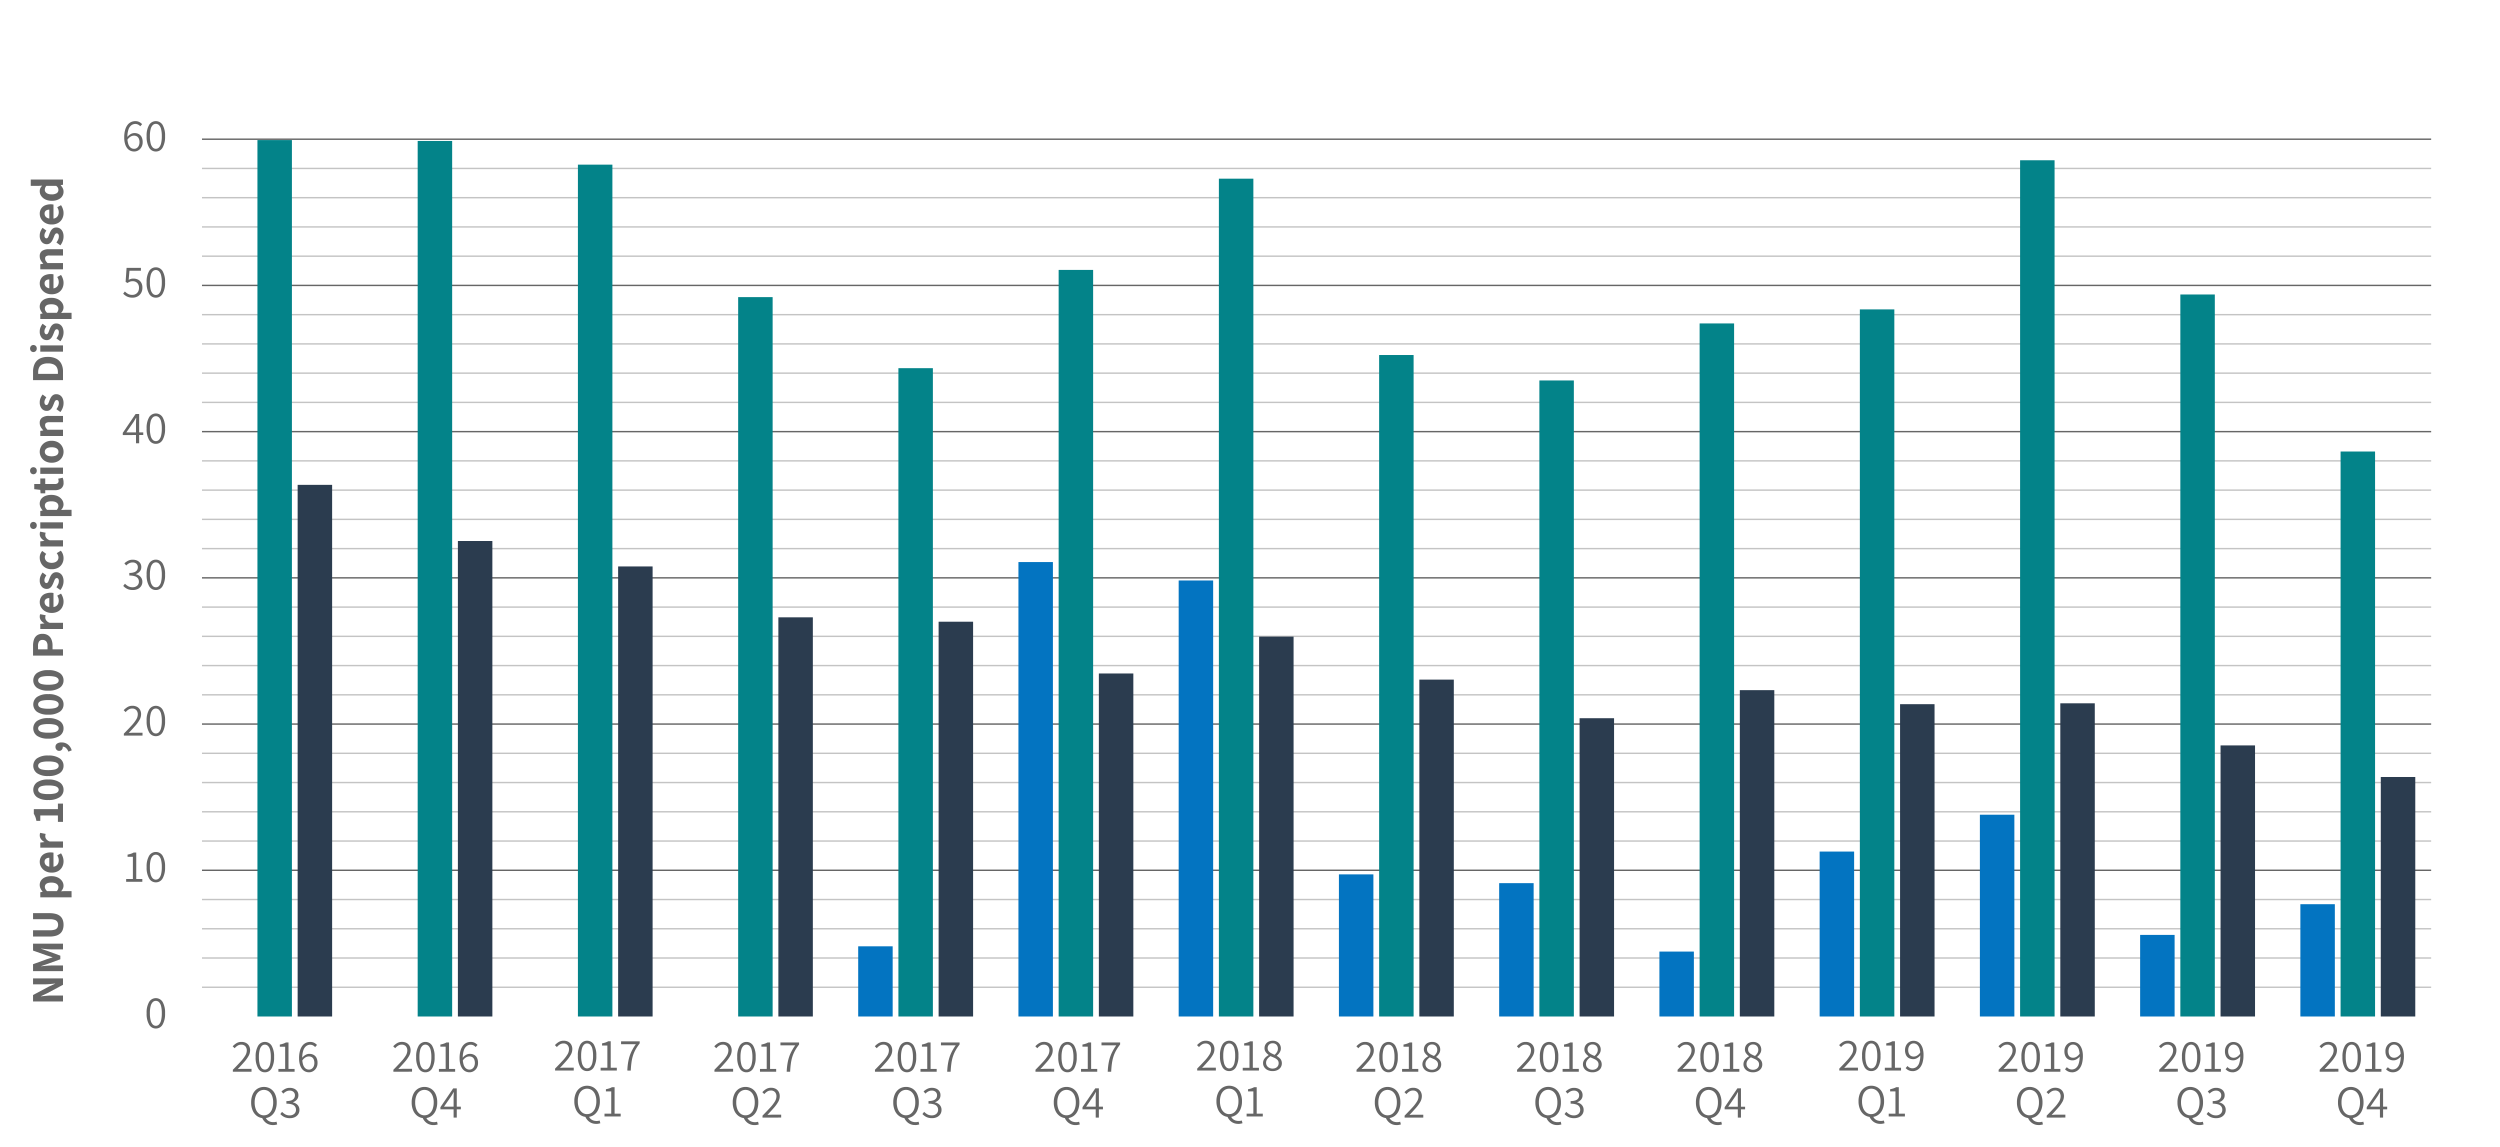 <svg xmlns="http://www.w3.org/2000/svg" viewBox="0 0 436 200"><g id="Content"><line x1="35.227" y1="151.777" x2="423.994" y2="151.777" style="fill:none;stroke:#666;stroke-miterlimit:10;stroke-width:0.25px"/><line x1="35.227" y1="126.277" x2="423.994" y2="126.277" style="fill:none;stroke:#666;stroke-miterlimit:10;stroke-width:0.25px"/><line x1="35.227" y1="100.777" x2="423.994" y2="100.777" style="fill:none;stroke:#666;stroke-miterlimit:10;stroke-width:0.25px"/><line x1="35.227" y1="75.277" x2="423.994" y2="75.277" style="fill:none;stroke:#666;stroke-miterlimit:10;stroke-width:0.25px"/><line x1="35.227" y1="177.277" x2="423.994" y2="177.277" style="fill:none;stroke:#666;stroke-miterlimit:10;stroke-width:0.25px;opacity:0"/><line x1="35.227" y1="49.777" x2="423.994" y2="49.777" style="fill:none;stroke:#666;stroke-miterlimit:10;stroke-width:0.25px"/><line x1="35.227" y1="29.377" x2="423.994" y2="29.377" style="fill:none;stroke:#c4c4c4;stroke-miterlimit:10;stroke-width:0.25px"/><line x1="35.227" y1="34.477" x2="423.994" y2="34.477" style="fill:none;stroke:#c4c4c4;stroke-miterlimit:10;stroke-width:0.25px"/><line x1="35.227" y1="39.577" x2="423.994" y2="39.577" style="fill:none;stroke:#c4c4c4;stroke-miterlimit:10;stroke-width:0.25px"/><line x1="35.227" y1="44.677" x2="423.994" y2="44.677" style="fill:none;stroke:#c4c4c4;stroke-miterlimit:10;stroke-width:0.25px"/><line x1="35.227" y1="54.877" x2="423.994" y2="54.877" style="fill:none;stroke:#c4c4c4;stroke-miterlimit:10;stroke-width:0.25px"/><line x1="35.227" y1="59.977" x2="423.994" y2="59.977" style="fill:none;stroke:#c4c4c4;stroke-miterlimit:10;stroke-width:0.25px"/><line x1="35.227" y1="65.077" x2="423.994" y2="65.077" style="fill:none;stroke:#c4c4c4;stroke-miterlimit:10;stroke-width:0.25px"/><line x1="35.227" y1="70.177" x2="423.994" y2="70.177" style="fill:none;stroke:#c4c4c4;stroke-miterlimit:10;stroke-width:0.25px"/><line x1="35.227" y1="80.377" x2="423.994" y2="80.377" style="fill:none;stroke:#c4c4c4;stroke-miterlimit:10;stroke-width:0.25px"/><line x1="35.227" y1="85.477" x2="423.994" y2="85.477" style="fill:none;stroke:#c4c4c4;stroke-miterlimit:10;stroke-width:0.25px"/><line x1="35.227" y1="90.577" x2="423.994" y2="90.577" style="fill:none;stroke:#c4c4c4;stroke-miterlimit:10;stroke-width:0.25px"/><line x1="35.227" y1="95.677" x2="423.994" y2="95.677" style="fill:none;stroke:#c4c4c4;stroke-miterlimit:10;stroke-width:0.25px"/><line x1="35.227" y1="105.877" x2="423.994" y2="105.877" style="fill:none;stroke:#c4c4c4;stroke-miterlimit:10;stroke-width:0.25px"/><line x1="35.227" y1="110.977" x2="423.994" y2="110.977" style="fill:none;stroke:#c4c4c4;stroke-miterlimit:10;stroke-width:0.25px"/><line x1="35.227" y1="116.077" x2="423.994" y2="116.077" style="fill:none;stroke:#c4c4c4;stroke-miterlimit:10;stroke-width:0.25px"/><line x1="35.227" y1="121.177" x2="423.994" y2="121.177" style="fill:none;stroke:#c4c4c4;stroke-miterlimit:10;stroke-width:0.25px"/><line x1="35.227" y1="131.377" x2="423.994" y2="131.377" style="fill:none;stroke:#c4c4c4;stroke-miterlimit:10;stroke-width:0.25px"/><line x1="35.227" y1="136.477" x2="423.994" y2="136.477" style="fill:none;stroke:#c4c4c4;stroke-miterlimit:10;stroke-width:0.25px"/><line x1="35.227" y1="141.577" x2="423.994" y2="141.577" style="fill:none;stroke:#c4c4c4;stroke-miterlimit:10;stroke-width:0.25px"/><line x1="35.227" y1="146.677" x2="423.994" y2="146.677" style="fill:none;stroke:#c4c4c4;stroke-miterlimit:10;stroke-width:0.25px"/><line x1="35.227" y1="156.877" x2="423.994" y2="156.877" style="fill:none;stroke:#c4c4c4;stroke-miterlimit:10;stroke-width:0.25px"/><line x1="35.227" y1="161.977" x2="423.994" y2="161.977" style="fill:none;stroke:#c4c4c4;stroke-miterlimit:10;stroke-width:0.25px"/><line x1="35.227" y1="167.077" x2="423.994" y2="167.077" style="fill:none;stroke:#c4c4c4;stroke-miterlimit:10;stroke-width:0.25px"/><line x1="35.227" y1="172.177" x2="423.994" y2="172.177" style="fill:none;stroke:#c4c4c4;stroke-miterlimit:10;stroke-width:0.25px"/><line x1="35.227" y1="24.277" x2="423.994" y2="24.277" style="fill:none;stroke:#666;stroke-miterlimit:10;stroke-width:0.25px"/><path d="M10.987,174.661H5.763v-1.128l2.712-1.448,1.135-.52v-.032l-.912.088q-.5.048-.951.048H5.763v-1.04h5.224v1.12L8.274,173.2l-1.135.528v.032c.282-.026.587-.057.912-.092a9.029,9.029,0,0,1,.936-.052h2Z" style="fill:#666"/><path d="M10.987,169.365H5.763v-1.208l2.4-.872c.154-.053.317-.1.485-.156s.334-.1.5-.156v-.032q-.249-.079-.5-.156c-.168-.05-.331-.1-.485-.156l-2.4-.848v-1.208h5.224v1H8.915c-.166,0-.351-.008-.557-.024s-.412-.034-.619-.056l-.56-.056v.032l1.224.424,2.12.776v.624l-2.12.776-1.224.416v.032c.166-.016.351-.034.56-.056s.414-.04.619-.055.391-.025.557-.025h2.072Z" style="fill:#666"/><path d="M11.083,161.285a2.491,2.491,0,0,1-.144.872,1.581,1.581,0,0,1-.44.644,1.967,1.967,0,0,1-.767.4,4.078,4.078,0,0,1-1.122.136H5.763v-1.1H8.715a2.546,2.546,0,0,0,.84-.112A.816.816,0,0,0,10,161.8a.961.961,0,0,0,.132-.512.98.98,0,0,0-.132-.52.856.856,0,0,0-.444-.336,2.4,2.4,0,0,0-.84-.12H5.763v-1.056H8.61a4.208,4.208,0,0,1,1.122.132,1.936,1.936,0,0,1,.767.392,1.588,1.588,0,0,1,.44.64A2.464,2.464,0,0,1,11.083,161.285Z" style="fill:#666"/><path d="M12.483,156.5H7.026v-.888l.4-.081V155.5a2.447,2.447,0,0,1-.352-.536,1.391,1.391,0,0,1-.144-.608,1.367,1.367,0,0,1,.252-.832,1.613,1.613,0,0,1,.7-.532,2.736,2.736,0,0,1,1.059-.189,2.534,2.534,0,0,1,1.157.241,1.834,1.834,0,0,1,.728.62,1.442,1.442,0,0,1,.252.812,1.213,1.213,0,0,1-.112.5,1.752,1.752,0,0,1-.312.464l.64-.032h1.184Zm-2.3-1.776a.665.665,0,0,0-.132-.4.9.9,0,0,0-.4-.289,1.934,1.934,0,0,0-.7-.107,2.013,2.013,0,0,0-.615.08.769.769,0,0,0-.38.244.642.642,0,0,0-.132.42.778.778,0,0,0,.092.368,1.575,1.575,0,0,0,.292.376h1.7a1.129,1.129,0,0,0,.216-.356A1.016,1.016,0,0,0,10.187,154.726Z" style="fill:#666"/><path d="M11.083,150.2a2.075,2.075,0,0,1-.248,1.012,1.809,1.809,0,0,1-.708.712,2.241,2.241,0,0,1-1.116.259,2.2,2.2,0,0,1-1.1-.263,1.954,1.954,0,0,1-.72-.688,1.715,1.715,0,0,1-.256-.9,1.636,1.636,0,0,1,.248-.925,1.538,1.538,0,0,1,.676-.56,2.4,2.4,0,0,1,.972-.188,2.625,2.625,0,0,1,.283.016c.094.011.164.022.213.033v2.615l-.728.009V149.6a.959.959,0,0,0-.6.173.638.638,0,0,0-.224.54.809.809,0,0,0,.12.416.873.873,0,0,0,.391.327,1.727,1.727,0,0,0,.729.128,1.384,1.384,0,0,0,.724-.163.984.984,0,0,0,.388-.421,1.279,1.279,0,0,0,.12-.544,1.478,1.478,0,0,0-.068-.451,2.132,2.132,0,0,0-.2-.428l.663-.36a2.669,2.669,0,0,1,.32.659A2.314,2.314,0,0,1,11.083,150.2Z" style="fill:#666"/><path d="M10.987,147.83H7.026v-.888l.7-.08v-.032a1.654,1.654,0,0,1-.592-.516,1.077,1.077,0,0,1-.2-.6,1.726,1.726,0,0,1,.019-.272.711.711,0,0,1,.061-.192l.943.184c-.015.069-.029.135-.043.2a1.065,1.065,0,0,0-.02.22.852.852,0,0,0,.168.48,1.243,1.243,0,0,0,.592.416h2.336Z" style="fill:#666"/><path d="M10.987,143.334H10.1v-1.12H7.026v.943H6.347a3.907,3.907,0,0,0-.18-.684,3.418,3.418,0,0,0-.268-.547v-.809h4.2v-.967h.888Z" style="fill:#666"/><path d="M11.083,137.734a1.524,1.524,0,0,1-.684,1.3,3.393,3.393,0,0,1-1.98.488,3.272,3.272,0,0,1-1.956-.488,1.607,1.607,0,0,1,0-2.6,3.273,3.273,0,0,1,1.952-.488,3.393,3.393,0,0,1,1.98.488A1.517,1.517,0,0,1,11.083,137.734Zm-.848,0a.543.543,0,0,0-.16-.38,1.142,1.142,0,0,0-.556-.272,4.7,4.7,0,0,0-1.1-.1,4.488,4.488,0,0,0-1.08.1,1.066,1.066,0,0,0-.536.272.561.561,0,0,0-.152.38.573.573,0,0,0,.152.388,1.042,1.042,0,0,0,.536.268,4.687,4.687,0,0,0,1.08.1,4.907,4.907,0,0,0,1.1-.1,1.116,1.116,0,0,0,.556-.268A.554.554,0,0,0,10.235,137.734Z" style="fill:#666"/><path d="M11.083,133.55a1.524,1.524,0,0,1-.684,1.3,3.393,3.393,0,0,1-1.98.488,3.272,3.272,0,0,1-1.956-.488,1.607,1.607,0,0,1,0-2.6,3.266,3.266,0,0,1,1.952-.488,3.385,3.385,0,0,1,1.98.488A1.517,1.517,0,0,1,11.083,133.55Zm-.848,0a.543.543,0,0,0-.16-.38,1.142,1.142,0,0,0-.556-.272,4.7,4.7,0,0,0-1.1-.1,4.488,4.488,0,0,0-1.08.1,1.066,1.066,0,0,0-.536.272.561.561,0,0,0-.152.38.573.573,0,0,0,.152.388,1.05,1.05,0,0,0,.536.268,4.687,4.687,0,0,0,1.08.1,4.907,4.907,0,0,0,1.1-.1,1.125,1.125,0,0,0,.556-.268A.554.554,0,0,0,10.235,133.55Z" style="fill:#666"/><path d="M12.507,130.862l-.584.224a1.551,1.551,0,0,0-.424-.648.831.831,0,0,0-.568-.217l-.76.025.632-.376a.609.609,0,0,1,.108.192.679.679,0,0,1,.035.224.724.724,0,0,1-.164.468.563.563,0,0,1-.467.2.58.58,0,0,1-.464-.208.731.731,0,0,1-.176-.489.666.666,0,0,1,.279-.575,1.333,1.333,0,0,1,.785-.2,1.746,1.746,0,0,1,1.1.356A1.992,1.992,0,0,1,12.507,130.862Z" style="fill:#666"/><path d="M11.083,127.03a1.524,1.524,0,0,1-.684,1.3,3.393,3.393,0,0,1-1.98.488,3.272,3.272,0,0,1-1.956-.488,1.607,1.607,0,0,1,0-2.6,3.266,3.266,0,0,1,1.952-.488,3.385,3.385,0,0,1,1.98.488A1.517,1.517,0,0,1,11.083,127.03Zm-.848,0a.543.543,0,0,0-.16-.38,1.142,1.142,0,0,0-.556-.272,4.7,4.7,0,0,0-1.1-.1,4.488,4.488,0,0,0-1.08.1,1.066,1.066,0,0,0-.536.272.561.561,0,0,0-.152.38.573.573,0,0,0,.152.388,1.05,1.05,0,0,0,.536.268,4.7,4.7,0,0,0,1.08.095,4.917,4.917,0,0,0,1.1-.095,1.125,1.125,0,0,0,.556-.268A.554.554,0,0,0,10.235,127.03Z" style="fill:#666"/><path d="M11.083,122.846a1.524,1.524,0,0,1-.684,1.3,3.393,3.393,0,0,1-1.98.488,3.272,3.272,0,0,1-1.956-.488,1.607,1.607,0,0,1,0-2.6,3.273,3.273,0,0,1,1.952-.488,3.393,3.393,0,0,1,1.98.488A1.518,1.518,0,0,1,11.083,122.846Zm-.848,0a.545.545,0,0,0-.16-.38,1.142,1.142,0,0,0-.556-.272,4.754,4.754,0,0,0-1.1-.1,4.54,4.54,0,0,0-1.08.1,1.066,1.066,0,0,0-.536.272.563.563,0,0,0-.152.38.573.573,0,0,0,.152.388,1.042,1.042,0,0,0,.536.268,4.687,4.687,0,0,0,1.08.1,4.907,4.907,0,0,0,1.1-.1,1.116,1.116,0,0,0,.556-.268A.554.554,0,0,0,10.235,122.846Z" style="fill:#666"/><path d="M11.083,118.662a1.524,1.524,0,0,1-.684,1.3,3.393,3.393,0,0,1-1.98.488,3.272,3.272,0,0,1-1.956-.488,1.607,1.607,0,0,1,0-2.6,3.273,3.273,0,0,1,1.952-.488,3.393,3.393,0,0,1,1.98.488A1.518,1.518,0,0,1,11.083,118.662Zm-.848,0a.545.545,0,0,0-.16-.38,1.142,1.142,0,0,0-.556-.272,4.754,4.754,0,0,0-1.1-.1,4.54,4.54,0,0,0-1.08.1,1.066,1.066,0,0,0-.536.272.563.563,0,0,0-.152.38.573.573,0,0,0,.152.388,1.042,1.042,0,0,0,.536.268,4.687,4.687,0,0,0,1.08.1,4.907,4.907,0,0,0,1.1-.1,1.116,1.116,0,0,0,.556-.268A.554.554,0,0,0,10.235,118.662Z" style="fill:#666"/><path d="M10.987,114.342H5.763V112.6a3.25,3.25,0,0,1,.156-1.04,1.509,1.509,0,0,1,.516-.74,1.58,1.58,0,0,1,.984-.276,1.685,1.685,0,0,1,.988.272,1.6,1.6,0,0,1,.573.732,2.739,2.739,0,0,1,.183,1.02v.68h1.824Zm-2.7-1.1v-.608a1.148,1.148,0,0,0-.22-.772.818.818,0,0,0-.652-.252.669.669,0,0,0-.607.268,1.428,1.428,0,0,0-.177.788v.576Z" style="fill:#666"/><path d="M10.987,109.694H7.026v-.888l.7-.08v-.032a1.654,1.654,0,0,1-.592-.516,1.075,1.075,0,0,1-.2-.6,1.744,1.744,0,0,1,.019-.272.711.711,0,0,1,.061-.192l.943.184c-.015.07-.029.135-.043.2a1.079,1.079,0,0,0-.02.22.85.85,0,0,0,.168.48,1.243,1.243,0,0,0,.592.416h2.336Z" style="fill:#666"/><path d="M11.083,104.91a2.072,2.072,0,0,1-.248,1.012,1.8,1.8,0,0,1-.708.712,2.241,2.241,0,0,1-1.116.26,2.195,2.195,0,0,1-1.1-.264,1.938,1.938,0,0,1-.72-.688,1.712,1.712,0,0,1-.256-.9,1.632,1.632,0,0,1,.248-.924,1.532,1.532,0,0,1,.676-.56,2.585,2.585,0,0,1,1.255-.172c.094.011.164.021.213.032v2.616l-.728.008V104.31a.959.959,0,0,0-.6.172.639.639,0,0,0-.224.54.806.806,0,0,0,.12.416.868.868,0,0,0,.391.328,1.742,1.742,0,0,0,.729.128,1.374,1.374,0,0,0,.724-.164.976.976,0,0,0,.388-.42,1.282,1.282,0,0,0,.12-.544,1.48,1.48,0,0,0-.068-.452,2.158,2.158,0,0,0-.2-.428l.663-.36a2.676,2.676,0,0,1,.32.66A2.3,2.3,0,0,1,11.083,104.91Z" style="fill:#666"/><path d="M11.083,101.4a2.287,2.287,0,0,1-.156.8,2.537,2.537,0,0,1-.4.708l-.687-.5a2.8,2.8,0,0,0,.312-.528,1.278,1.278,0,0,0,.112-.52.665.665,0,0,0-.1-.412.338.338,0,0,0-.28-.132.3.3,0,0,0-.235.12,1.134,1.134,0,0,0-.177.308c-.05.126-.1.255-.156.388a3.518,3.518,0,0,1-.24.5,1.3,1.3,0,0,1-.368.412.9.9,0,0,1-.552.164,1.1,1.1,0,0,1-.884-.408,1.63,1.63,0,0,1-.34-1.08,1.894,1.894,0,0,1,.152-.784,2.959,2.959,0,0,1,.344-.584l.656.488a2.521,2.521,0,0,0-.244.424,1.029,1.029,0,0,0-.092.424.593.593,0,0,0,.1.372.306.306,0,0,0,.256.124.271.271,0,0,0,.224-.112,1.143,1.143,0,0,0,.16-.3c.047-.122.1-.253.144-.392a3.69,3.69,0,0,1,.235-.5,1.318,1.318,0,0,1,.37-.416.961.961,0,0,1,.587-.168,1.169,1.169,0,0,1,.64.184,1.26,1.26,0,0,1,.456.54A2.064,2.064,0,0,1,11.083,101.4Z" style="fill:#666"/><path d="M11.083,97.334a2,2,0,0,1-.244.984,1.758,1.758,0,0,1-.708.7,2.286,2.286,0,0,1-1.12.256,2.1,2.1,0,0,1-1.12-.284,1.936,1.936,0,0,1-.712-.748,2.093,2.093,0,0,1-.248-1,1.64,1.64,0,0,1,.124-.656,2,2,0,0,1,.307-.5l.705.52a1.1,1.1,0,0,0-.188.28.722.722,0,0,0-.06.3.9.9,0,0,0,.148.516.952.952,0,0,0,.416.34,1.7,1.7,0,0,0,1.256,0,.966.966,0,0,0,.412-.332.833.833,0,0,0,.143-.484.958.958,0,0,0-.087-.4,1.721,1.721,0,0,0-.216-.352l.712-.432a1.789,1.789,0,0,1,.368.632A2.151,2.151,0,0,1,11.083,97.334Z" style="fill:#666"/><path d="M10.987,95.3H7.026v-.888l.7-.08V94.3a1.645,1.645,0,0,1-.592-.516,1.072,1.072,0,0,1-.2-.6,1.744,1.744,0,0,1,.019-.272.735.735,0,0,1,.061-.192l.943.185c-.015.069-.029.134-.043.195a1.083,1.083,0,0,0-.02.221.855.855,0,0,0,.168.48,1.25,1.25,0,0,0,.592.416h2.336Z" style="fill:#666"/><path d="M6.411,91.638a.617.617,0,0,1-.164.44.589.589,0,0,1-.84,0,.678.678,0,0,1,0-.884.6.6,0,0,1,.84,0A.615.615,0,0,1,6.411,91.638Zm4.576.544H7.026V91.094h3.961Z" style="fill:#666"/><path d="M12.483,90.007H7.026v-.889l.4-.08v-.031a2.454,2.454,0,0,1-.352-.537,1.384,1.384,0,0,1-.144-.607,1.367,1.367,0,0,1,.252-.832,1.613,1.613,0,0,1,.7-.532,2.736,2.736,0,0,1,1.059-.189,2.534,2.534,0,0,1,1.157.241,1.834,1.834,0,0,1,.728.62,1.442,1.442,0,0,1,.252.812,1.213,1.213,0,0,1-.112.5,1.747,1.747,0,0,1-.312.463l.64-.031h1.184Zm-2.3-1.776a.67.67,0,0,0-.132-.405.9.9,0,0,0-.4-.288,1.932,1.932,0,0,0-.7-.108,2.044,2.044,0,0,0-.615.08.777.777,0,0,0-.38.245.642.642,0,0,0-.132.42.781.781,0,0,0,.092.368,1.6,1.6,0,0,0,.292.376h1.7a1.129,1.129,0,0,0,.216-.356A1.016,1.016,0,0,0,10.187,88.231Z" style="fill:#666"/><path d="M11.083,84.166a1.184,1.184,0,0,1-.416,1.024,1.8,1.8,0,0,1-1.088.3H7.891v.552H7.075l-.049-.608L5.971,85.31v-.9H7.026v-.968h.865v.968h1.68a.724.724,0,0,0,.493-.14.5.5,0,0,0,.155-.388.87.87,0,0,0-.025-.208,1.223,1.223,0,0,0-.055-.184l.8-.176c.032.107.064.232.1.376A2.153,2.153,0,0,1,11.083,84.166Z" style="fill:#666"/><path d="M6.411,82.094a.617.617,0,0,1-.164.44.589.589,0,0,1-.84,0,.678.678,0,0,1,0-.884.6.6,0,0,1,.84,0A.615.615,0,0,1,6.411,82.094Zm4.576.544H7.026V81.551h3.961Z" style="fill:#666"/><path d="M11.083,78.791a1.9,1.9,0,0,1-.244.94,1.856,1.856,0,0,1-.708.7,2.2,2.2,0,0,1-1.12.267,2.2,2.2,0,0,1-1.12-.267,1.873,1.873,0,0,1-.96-1.644,1.856,1.856,0,0,1,.248-.932,1.9,1.9,0,0,1,.712-.708,2.169,2.169,0,0,1,1.12-.272,2.174,2.174,0,0,1,1.12.272,1.878,1.878,0,0,1,.952,1.64Zm-.889,0a.653.653,0,0,0-.143-.432.89.89,0,0,0-.412-.268,2.189,2.189,0,0,0-1.256,0,.9.9,0,0,0-.416.268.646.646,0,0,0-.148.432.658.658,0,0,0,.148.44.882.882,0,0,0,.416.263,2.26,2.26,0,0,0,1.256,0,.868.868,0,0,0,.412-.263A.665.665,0,0,0,10.194,78.791Z" style="fill:#666"/><path d="M10.987,76.039H7.026v-.888l.512-.08v-.032a3.1,3.1,0,0,1-.428-.564,1.4,1.4,0,0,1-.179-.716,1.05,1.05,0,0,1,.424-.932,2.03,2.03,0,0,1,1.168-.292h2.464v1.1H8.659a1.119,1.119,0,0,0-.621.124.468.468,0,0,0-.172.4.739.739,0,0,0,.109.408,2.891,2.891,0,0,0,.307.384h2.705Z" style="fill:#666"/><path d="M11.083,70.351a2.287,2.287,0,0,1-.156.8,2.552,2.552,0,0,1-.4.708l-.687-.5a2.8,2.8,0,0,0,.312-.528,1.282,1.282,0,0,0,.112-.52.665.665,0,0,0-.1-.412.338.338,0,0,0-.28-.132.3.3,0,0,0-.235.12,1.119,1.119,0,0,0-.177.308c-.05.125-.1.255-.156.388a3.518,3.518,0,0,1-.24.5,1.324,1.324,0,0,1-.368.412.91.91,0,0,1-.552.164,1.1,1.1,0,0,1-.884-.408,1.63,1.63,0,0,1-.34-1.08,1.891,1.891,0,0,1,.152-.784,2.93,2.93,0,0,1,.344-.584l.656.488a2.482,2.482,0,0,0-.244.424,1.029,1.029,0,0,0-.092.424.6.6,0,0,0,.1.372.309.309,0,0,0,.256.124.271.271,0,0,0,.224-.112,1.159,1.159,0,0,0,.16-.3c.047-.123.1-.253.144-.392a3.582,3.582,0,0,1,.235-.5,1.318,1.318,0,0,1,.37-.416.961.961,0,0,1,.587-.168,1.161,1.161,0,0,1,.64.184,1.254,1.254,0,0,1,.456.54A2.058,2.058,0,0,1,11.083,70.351Z" style="fill:#666"/><path d="M10.987,66.3H5.763V64.846a3.177,3.177,0,0,1,.28-1.383,1.981,1.981,0,0,1,.853-.9,2.986,2.986,0,0,1,1.459-.317,3.067,3.067,0,0,1,1.472.317,2.026,2.026,0,0,1,.871.884,2.9,2.9,0,0,1,.289,1.335ZM10.1,65.2V64.91a1.782,1.782,0,0,0-.176-.812,1.187,1.187,0,0,0-.557-.535,2.282,2.282,0,0,0-1.011-.188,2.238,2.238,0,0,0-1,.188,1.136,1.136,0,0,0-.536.535,1.892,1.892,0,0,0-.164.812V65.2Z" style="fill:#666"/><path d="M6.411,60.783a.617.617,0,0,1-.164.44.589.589,0,0,1-.84,0,.678.678,0,0,1,0-.884.6.6,0,0,1,.84,0A.614.614,0,0,1,6.411,60.783Zm4.576.544H7.026V60.239h3.961Z" style="fill:#666"/><path d="M11.083,58.007a2.287,2.287,0,0,1-.156.8,2.537,2.537,0,0,1-.4.708l-.687-.5a2.8,2.8,0,0,0,.312-.528,1.282,1.282,0,0,0,.112-.52.665.665,0,0,0-.1-.412.338.338,0,0,0-.28-.132.3.3,0,0,0-.235.12,1.134,1.134,0,0,0-.177.308c-.05.126-.1.255-.156.388a3.518,3.518,0,0,1-.24.5,1.313,1.313,0,0,1-.368.412.91.91,0,0,1-.552.164,1.1,1.1,0,0,1-.884-.408,1.63,1.63,0,0,1-.34-1.08,1.891,1.891,0,0,1,.152-.784,2.959,2.959,0,0,1,.344-.584l.656.488a2.521,2.521,0,0,0-.244.424,1.029,1.029,0,0,0-.092.424.593.593,0,0,0,.1.372A.306.306,0,0,0,8.1,58.3a.271.271,0,0,0,.224-.112,1.143,1.143,0,0,0,.16-.3c.047-.123.1-.253.144-.392a3.582,3.582,0,0,1,.235-.5,1.318,1.318,0,0,1,.37-.416.961.961,0,0,1,.587-.168,1.161,1.161,0,0,1,.64.184,1.26,1.26,0,0,1,.456.54A2.058,2.058,0,0,1,11.083,58.007Z" style="fill:#666"/><path d="M12.483,55.639H7.026v-.888l.4-.08v-.032a2.447,2.447,0,0,1-.352-.536,1.388,1.388,0,0,1-.144-.608,1.369,1.369,0,0,1,.252-.832,1.613,1.613,0,0,1,.7-.532,2.755,2.755,0,0,1,1.059-.188,2.547,2.547,0,0,1,1.157.24,1.842,1.842,0,0,1,.728.62,1.442,1.442,0,0,1,.252.812,1.213,1.213,0,0,1-.112.5,1.752,1.752,0,0,1-.312.464l.64-.032h1.184Zm-2.3-1.776a.667.667,0,0,0-.132-.4.9.9,0,0,0-.4-.288,1.91,1.91,0,0,0-.7-.108,2.044,2.044,0,0,0-.615.08.776.776,0,0,0-.38.244.642.642,0,0,0-.132.42.778.778,0,0,0,.092.368,1.575,1.575,0,0,0,.292.376h1.7a1.119,1.119,0,0,0,.216-.356A1.016,1.016,0,0,0,10.187,53.863Z" style="fill:#666"/><path d="M11.083,49.335a2.072,2.072,0,0,1-.248,1.012,1.809,1.809,0,0,1-.708.712,2.241,2.241,0,0,1-1.116.26,2.195,2.195,0,0,1-1.1-.264,1.938,1.938,0,0,1-.72-.688,1.715,1.715,0,0,1-.256-.9,1.632,1.632,0,0,1,.248-.924,1.532,1.532,0,0,1,.676-.56,2.585,2.585,0,0,1,1.255-.172,1.968,1.968,0,0,1,.213.032v2.616l-.728.008V48.735a.959.959,0,0,0-.6.172.638.638,0,0,0-.224.54.806.806,0,0,0,.12.416.874.874,0,0,0,.391.328,1.742,1.742,0,0,0,.729.128,1.384,1.384,0,0,0,.724-.164.976.976,0,0,0,.388-.42,1.282,1.282,0,0,0,.12-.544,1.48,1.48,0,0,0-.068-.452,2.132,2.132,0,0,0-.2-.428l.663-.36a2.658,2.658,0,0,1,.32.66A2.3,2.3,0,0,1,11.083,49.335Z" style="fill:#666"/><path d="M10.987,46.967H7.026v-.888L7.538,46v-.032A3.1,3.1,0,0,1,7.11,45.4a1.4,1.4,0,0,1-.179-.716,1.05,1.05,0,0,1,.424-.932,2.03,2.03,0,0,1,1.168-.292h2.464v1.1H8.659a1.119,1.119,0,0,0-.621.124.468.468,0,0,0-.172.4.739.739,0,0,0,.109.408,2.891,2.891,0,0,0,.307.384h2.705Z" style="fill:#666"/><path d="M11.083,41.279a2.287,2.287,0,0,1-.156.8,2.537,2.537,0,0,1-.4.708l-.687-.5a2.8,2.8,0,0,0,.312-.528,1.282,1.282,0,0,0,.112-.52.665.665,0,0,0-.1-.412.338.338,0,0,0-.28-.132.3.3,0,0,0-.235.12,1.134,1.134,0,0,0-.177.308c-.05.126-.1.255-.156.388a3.518,3.518,0,0,1-.24.5,1.313,1.313,0,0,1-.368.412.91.91,0,0,1-.552.164,1.1,1.1,0,0,1-.884-.408,1.63,1.63,0,0,1-.34-1.08,1.891,1.891,0,0,1,.152-.784,2.959,2.959,0,0,1,.344-.584l.656.488a2.521,2.521,0,0,0-.244.424,1.029,1.029,0,0,0-.092.424.593.593,0,0,0,.1.372.306.306,0,0,0,.256.124.271.271,0,0,0,.224-.112,1.143,1.143,0,0,0,.16-.3c.047-.123.1-.253.144-.392a3.582,3.582,0,0,1,.235-.5,1.318,1.318,0,0,1,.37-.416.961.961,0,0,1,.587-.168,1.161,1.161,0,0,1,.64.184,1.26,1.26,0,0,1,.456.54A2.058,2.058,0,0,1,11.083,41.279Z" style="fill:#666"/><path d="M11.083,37.167a2.072,2.072,0,0,1-.248,1.012,1.8,1.8,0,0,1-.708.712,2.241,2.241,0,0,1-1.116.26,2.195,2.195,0,0,1-1.1-.264,1.938,1.938,0,0,1-.72-.688,1.715,1.715,0,0,1-.256-.9,1.632,1.632,0,0,1,.248-.924,1.532,1.532,0,0,1,.676-.56,2.585,2.585,0,0,1,1.255-.172,1.968,1.968,0,0,1,.213.032V38.3L8.6,38.3V36.567a.959.959,0,0,0-.6.172.638.638,0,0,0-.224.54.806.806,0,0,0,.12.416.874.874,0,0,0,.391.328,1.742,1.742,0,0,0,.729.128,1.384,1.384,0,0,0,.724-.164.976.976,0,0,0,.388-.42,1.282,1.282,0,0,0,.12-.544,1.48,1.48,0,0,0-.068-.452,2.132,2.132,0,0,0-.2-.428l.663-.36a2.658,2.658,0,0,1,.32.66A2.3,2.3,0,0,1,11.083,37.167Z" style="fill:#666"/><path d="M11.083,33.4a1.424,1.424,0,0,1-.553,1.176,2.374,2.374,0,0,1-1.519.44A2.431,2.431,0,0,1,7.9,34.779a1.835,1.835,0,0,1-.716-.612,1.412,1.412,0,0,1-.252-.8,1.241,1.241,0,0,1,.112-.56,1.8,1.8,0,0,1,.312-.432l-.616.04H5.362v-1.1h5.625v.9l-.408.08v.024a1.951,1.951,0,0,1,.36.5A1.285,1.285,0,0,1,11.083,33.4Zm-.9-.28a.8.8,0,0,0-.088-.376,1.054,1.054,0,0,0-.3-.328h-1.7a.937.937,0,0,0-.22.348,1.122,1.122,0,0,0-.06.356.619.619,0,0,0,.132.384.917.917,0,0,0,.392.284,1.683,1.683,0,0,0,.644.108,1.589,1.589,0,0,0,.9-.2A.654.654,0,0,0,10.187,33.119Z" style="fill:#666"/><path d="M21.6,128.294v-.345q.785-.79,1.328-1.387a6.842,6.842,0,0,0,.824-1.068,1.76,1.76,0,0,0,.279-.9,1.1,1.1,0,0,0-.244-.736.944.944,0,0,0-.763-.289,1.134,1.134,0,0,0-.6.177,2.047,2.047,0,0,0-.508.448l-.344-.336a3.031,3.031,0,0,1,.68-.556,1.636,1.636,0,0,1,.848-.213,1.67,1.67,0,0,1,.8.185,1.293,1.293,0,0,1,.523.516,1.577,1.577,0,0,1,.184.779,2.014,2.014,0,0,1-.276.985,6.194,6.194,0,0,1-.764,1.052q-.489.555-1.113,1.22c.139-.011.283-.02.433-.028s.29-.012.425-.012h1.543v.5Z" style="fill:#666"/><path d="M27.181,128.39A1.325,1.325,0,0,1,26,127.7a3.769,3.769,0,0,1-.428-1.972,3.676,3.676,0,0,1,.428-1.96,1.372,1.372,0,0,1,2.363,0,3.689,3.689,0,0,1,.425,1.956,3.781,3.781,0,0,1-.425,1.972A1.319,1.319,0,0,1,27.181,128.39Zm0-.472a.762.762,0,0,0,.549-.232,1.566,1.566,0,0,0,.363-.72,4.974,4.974,0,0,0,.128-1.24,4.873,4.873,0,0,0-.128-1.237,1.5,1.5,0,0,0-.363-.7.774.774,0,0,0-.549-.224.756.756,0,0,0-.544.224,1.514,1.514,0,0,0-.364.7,4.767,4.767,0,0,0-.131,1.237,4.866,4.866,0,0,0,.131,1.24,1.586,1.586,0,0,0,.364.72A.744.744,0,0,0,27.181,127.918Z" style="fill:#666"/><path d="M23.157,102.9a2.29,2.29,0,0,1-.72-.1,2.069,2.069,0,0,1-.543-.268,2.389,2.389,0,0,1-.4-.348l.3-.384a2.582,2.582,0,0,0,.548.428,1.522,1.522,0,0,0,.788.188,1.157,1.157,0,0,0,.788-.268.9.9,0,0,0,.308-.716.984.984,0,0,0-.159-.552,1.031,1.031,0,0,0-.53-.372,2.977,2.977,0,0,0-.983-.132v-.456a2.374,2.374,0,0,0,.876-.132.976.976,0,0,0,.469-.356.917.917,0,0,0,.142-.5.791.791,0,0,0-.247-.612.956.956,0,0,0-.673-.228,1.285,1.285,0,0,0-.607.148,1.977,1.977,0,0,0-.5.38l-.32-.376a2.936,2.936,0,0,1,.648-.452,1.729,1.729,0,0,1,.8-.18,1.85,1.85,0,0,1,.768.152,1.265,1.265,0,0,1,.532.436,1.185,1.185,0,0,1,.2.692,1.137,1.137,0,0,1-.261.768,1.567,1.567,0,0,1-.683.456v.032a1.678,1.678,0,0,1,.568.244,1.293,1.293,0,0,1,.408.44,1.229,1.229,0,0,1,.153.62,1.34,1.34,0,0,1-.225.78,1.471,1.471,0,0,1-.6.5A1.944,1.944,0,0,1,23.157,102.9Z" style="fill:#666"/><path d="M27.181,102.9a1.325,1.325,0,0,1-1.18-.692,3.769,3.769,0,0,1-.428-1.972A3.676,3.676,0,0,1,26,98.274a1.373,1.373,0,0,1,2.363,0,3.693,3.693,0,0,1,.425,1.956,3.781,3.781,0,0,1-.425,1.972A1.319,1.319,0,0,1,27.181,102.9Zm0-.472a.762.762,0,0,0,.549-.232,1.561,1.561,0,0,0,.363-.72,4.963,4.963,0,0,0,.128-1.24A4.859,4.859,0,0,0,28.093,99a1.5,1.5,0,0,0-.363-.7.778.778,0,0,0-.549-.224.76.76,0,0,0-.544.224,1.518,1.518,0,0,0-.364.7,4.753,4.753,0,0,0-.131,1.236,4.855,4.855,0,0,0,.131,1.24,1.58,1.58,0,0,0,.364.72A.744.744,0,0,0,27.181,102.426Z" style="fill:#666"/><path d="M23.717,77.31V73.823c0-.134.005-.294.016-.48s.018-.347.024-.481h-.031c-.065.118-.131.232-.2.344s-.14.232-.214.36l-1.274,1.84h2.946v.464H21.413v-.376l2.233-3.288h.623v5.1Z" style="fill:#666"/><path d="M27.181,77.406A1.323,1.323,0,0,1,26,76.714a3.769,3.769,0,0,1-.428-1.972A3.678,3.678,0,0,1,26,72.782a1.373,1.373,0,0,1,2.363,0,3.693,3.693,0,0,1,.425,1.956,3.781,3.781,0,0,1-.425,1.972A1.318,1.318,0,0,1,27.181,77.406Zm0-.472a.762.762,0,0,0,.549-.232,1.556,1.556,0,0,0,.363-.72,4.963,4.963,0,0,0,.128-1.24,4.864,4.864,0,0,0-.128-1.236,1.5,1.5,0,0,0-.363-.7.778.778,0,0,0-.549-.224.76.76,0,0,0-.544.224,1.518,1.518,0,0,0-.364.7,4.758,4.758,0,0,0-.131,1.236,4.855,4.855,0,0,0,.131,1.24,1.575,1.575,0,0,0,.364.72A.744.744,0,0,0,27.181,76.934Z" style="fill:#666"/><path d="M23.133,51.916a2.336,2.336,0,0,1-.716-.1,2,2,0,0,1-.536-.261,2.965,2.965,0,0,1-.4-.336l.295-.383a2.7,2.7,0,0,0,.537.412,1.512,1.512,0,0,0,.775.179,1.153,1.153,0,0,0,.584-.151,1.1,1.1,0,0,0,.416-.424,1.287,1.287,0,0,0,.152-.64,1.168,1.168,0,0,0-.3-.86,1.094,1.094,0,0,0-.817-.308,1.24,1.24,0,0,0-.467.08,2.529,2.529,0,0,0-.428.232l-.32-.2.168-2.44h2.5v.5H22.581l-.144,1.593a2.081,2.081,0,0,1,.384-.164,1.441,1.441,0,0,1,.432-.06,1.8,1.8,0,0,1,.8.172,1.317,1.317,0,0,1,.567.523,1.72,1.72,0,0,1,.213.905,1.756,1.756,0,0,1-.24.94,1.589,1.589,0,0,1-.628.588A1.785,1.785,0,0,1,23.133,51.916Z" style="fill:#666"/><path d="M27.181,51.916A1.324,1.324,0,0,1,26,51.223a3.765,3.765,0,0,1-.428-1.971A3.673,3.673,0,0,1,26,47.292a1.372,1.372,0,0,1,2.363,0,3.689,3.689,0,0,1,.425,1.956,3.777,3.777,0,0,1-.425,1.971A1.318,1.318,0,0,1,27.181,51.916Zm0-.472a.766.766,0,0,0,.549-.232,1.565,1.565,0,0,0,.363-.721,4.96,4.96,0,0,0,.128-1.239,4.873,4.873,0,0,0-.128-1.237,1.49,1.49,0,0,0-.363-.7.774.774,0,0,0-.549-.224.756.756,0,0,0-.544.224,1.509,1.509,0,0,0-.364.7,4.767,4.767,0,0,0-.131,1.237,4.852,4.852,0,0,0,.131,1.239,1.585,1.585,0,0,0,.364.721A.748.748,0,0,0,27.181,51.444Z" style="fill:#666"/><path d="M23.405,26.424a1.566,1.566,0,0,1-.7-.157,1.5,1.5,0,0,1-.548-.46,2.327,2.327,0,0,1-.36-.764,3.845,3.845,0,0,1-.132-1.06,4.741,4.741,0,0,1,.16-1.327,2.544,2.544,0,0,1,.428-.88,1.659,1.659,0,0,1,.616-.493,1.753,1.753,0,0,1,.724-.156,1.509,1.509,0,0,1,.692.149,1.7,1.7,0,0,1,.5.38l-.328.367a1.139,1.139,0,0,0-.38-.3,1.062,1.062,0,0,0-.469-.108,1.167,1.167,0,0,0-.691.225,1.524,1.524,0,0,0-.508.739,4.121,4.121,0,0,0-.192,1.4,3.706,3.706,0,0,0,.136,1.069,1.427,1.427,0,0,0,.4.675.955.955,0,0,0,.656.232.8.8,0,0,0,.468-.148.977.977,0,0,0,.332-.412,1.433,1.433,0,0,0,.12-.6,1.558,1.558,0,0,0-.107-.6.868.868,0,0,0-.325-.4,1,1,0,0,0-.552-.14,1.173,1.173,0,0,0-.56.168,1.811,1.811,0,0,0-.584.576l-.016-.48a1.946,1.946,0,0,1,.584-.52,1.352,1.352,0,0,1,.671-.191,1.561,1.561,0,0,1,.765.179,1.214,1.214,0,0,1,.5.529,1.938,1.938,0,0,1,.176.876,1.694,1.694,0,0,1-.2.843,1.572,1.572,0,0,1-.535.573A1.379,1.379,0,0,1,23.405,26.424Z" style="fill:#666"/><path d="M27.181,26.424A1.324,1.324,0,0,1,26,25.731a3.765,3.765,0,0,1-.428-1.971A3.673,3.673,0,0,1,26,21.8a1.372,1.372,0,0,1,2.363,0,3.7,3.7,0,0,1,.425,1.957,3.777,3.777,0,0,1-.425,1.971A1.318,1.318,0,0,1,27.181,26.424Zm0-.473a.762.762,0,0,0,.549-.232,1.556,1.556,0,0,0,.363-.72,4.96,4.96,0,0,0,.128-1.239,4.873,4.873,0,0,0-.128-1.237,1.5,1.5,0,0,0-.363-.7.778.778,0,0,0-.549-.224.76.76,0,0,0-.544.224,1.518,1.518,0,0,0-.364.7,4.767,4.767,0,0,0-.131,1.237A4.852,4.852,0,0,0,26.273,25a1.575,1.575,0,0,0,.364.72A.744.744,0,0,0,27.181,25.951Z" style="fill:#666"/><path d="M22,153.785V153.3h1.176v-3.88h-.928v-.376a4.28,4.28,0,0,0,.6-.152,2.71,2.71,0,0,0,.464-.208h.448V153.3H24.82v.488Z" style="fill:#666"/><path d="M27.181,153.881a1.324,1.324,0,0,1-1.18-.692,3.758,3.758,0,0,1-.429-1.972,3.666,3.666,0,0,1,.429-1.96,1.373,1.373,0,0,1,2.363,0,3.694,3.694,0,0,1,.424,1.956,3.782,3.782,0,0,1-.424,1.972A1.322,1.322,0,0,1,27.181,153.881Zm0-.472a.759.759,0,0,0,.548-.232,1.557,1.557,0,0,0,.364-.72,5.022,5.022,0,0,0,.127-1.24,4.911,4.911,0,0,0-.127-1.236,1.486,1.486,0,0,0-.364-.7.776.776,0,0,0-.548-.224.761.761,0,0,0-.545.224,1.522,1.522,0,0,0-.363.7,4.748,4.748,0,0,0-.132,1.236,4.856,4.856,0,0,0,.132,1.24,1.6,1.6,0,0,0,.363.72A.745.745,0,0,0,27.181,153.409Z" style="fill:#666"/><path d="M27.181,179.373a1.324,1.324,0,0,1-1.18-.692,3.758,3.758,0,0,1-.429-1.972,3.666,3.666,0,0,1,.429-1.96,1.373,1.373,0,0,1,2.363,0,3.694,3.694,0,0,1,.424,1.956,3.782,3.782,0,0,1-.424,1.972A1.322,1.322,0,0,1,27.181,179.373Zm0-.472a.759.759,0,0,0,.548-.232,1.552,1.552,0,0,0,.364-.72,5.017,5.017,0,0,0,.127-1.24,4.911,4.911,0,0,0-.127-1.236,1.491,1.491,0,0,0-.364-.7.776.776,0,0,0-.548-.224.761.761,0,0,0-.545.224,1.527,1.527,0,0,0-.363.7,4.748,4.748,0,0,0-.132,1.236,4.85,4.85,0,0,0,.132,1.24,1.59,1.59,0,0,0,.363.72A.745.745,0,0,0,27.181,178.9Z" style="fill:#666"/><path d="M348.562,186.909v-.344c.523-.528.964-.99,1.328-1.388a6.855,6.855,0,0,0,.824-1.067,1.773,1.773,0,0,0,.279-.9,1.1,1.1,0,0,0-.244-.737.944.944,0,0,0-.764-.288,1.13,1.13,0,0,0-.6.176,2.07,2.07,0,0,0-.508.448l-.344-.336a3.026,3.026,0,0,1,.68-.555,1.633,1.633,0,0,1,.848-.213,1.675,1.675,0,0,1,.8.184,1.289,1.289,0,0,1,.524.516,1.583,1.583,0,0,1,.183.78,2.012,2.012,0,0,1-.275.985,6.206,6.206,0,0,1-.764,1.051q-.489.556-1.113,1.221c.139-.011.283-.02.433-.029s.29-.011.424-.011h1.543v.5Z" style="fill:#666"/><path d="M354.146,187.006a1.324,1.324,0,0,1-1.18-.693,3.765,3.765,0,0,1-.428-1.971,3.673,3.673,0,0,1,.428-1.96,1.372,1.372,0,0,1,2.363,0,3.7,3.7,0,0,1,.425,1.957,3.787,3.787,0,0,1-.425,1.971A1.32,1.32,0,0,1,354.146,187.006Zm0-.473a.761.761,0,0,0,.548-.231,1.556,1.556,0,0,0,.364-.721,4.96,4.96,0,0,0,.128-1.239,4.873,4.873,0,0,0-.128-1.237,1.482,1.482,0,0,0-.364-.7.771.771,0,0,0-.548-.225.757.757,0,0,0-.544.225,1.509,1.509,0,0,0-.365.7,4.772,4.772,0,0,0-.13,1.237,4.857,4.857,0,0,0,.13,1.239,1.585,1.585,0,0,0,.365.721A.747.747,0,0,0,354.146,186.533Z" style="fill:#666"/><path d="M356.505,186.909v-.487h1.176v-3.881h-.928v-.376a4.162,4.162,0,0,0,.6-.152,2.592,2.592,0,0,0,.463-.208h.448v4.617h1.064v.487Z" style="fill:#666"/><path d="M361.338,187.006a1.5,1.5,0,0,1-.7-.153,1.65,1.65,0,0,1-.5-.376l.328-.367a1.035,1.035,0,0,0,.38.3,1.064,1.064,0,0,0,.46.108,1.181,1.181,0,0,0,.7-.224,1.512,1.512,0,0,0,.5-.74,4.2,4.2,0,0,0,.188-1.4,3.785,3.785,0,0,0-.133-1.069,1.4,1.4,0,0,0-.395-.675.96.96,0,0,0-.656-.232.793.793,0,0,0-.472.148,1,1,0,0,0-.328.407,1.431,1.431,0,0,0-.12.6,1.531,1.531,0,0,0,.108.6.849.849,0,0,0,.324.4.991.991,0,0,0,.551.14,1.161,1.161,0,0,0,.561-.171,1.86,1.86,0,0,0,.584-.58l.015.487a1.892,1.892,0,0,1-.58.516,1.337,1.337,0,0,1-.676.2,1.566,1.566,0,0,1-.767-.179,1.205,1.205,0,0,1-.5-.533,1.94,1.94,0,0,1-.176-.872,1.726,1.726,0,0,1,.2-.847,1.524,1.524,0,0,1,.541-.573,1.4,1.4,0,0,1,.736-.2,1.586,1.586,0,0,1,.7.153,1.494,1.494,0,0,1,.548.46,2.322,2.322,0,0,1,.364.768,3.845,3.845,0,0,1,.132,1.06,4.788,4.788,0,0,1-.16,1.323,2.521,2.521,0,0,1-.432.885,1.678,1.678,0,0,1-1.336.648Z" style="fill:#666"/><path d="M353.985,195.006a2.021,2.021,0,0,1-1.155-.337,2.264,2.264,0,0,1-.788-.951,3.427,3.427,0,0,1-.288-1.457,3.372,3.372,0,0,1,.288-1.448,2.187,2.187,0,0,1,.788-.931,2.211,2.211,0,0,1,2.308,0,2.159,2.159,0,0,1,.788.931,3.4,3.4,0,0,1,.284,1.448,3.459,3.459,0,0,1-.284,1.457,2.236,2.236,0,0,1-.788.951A2.031,2.031,0,0,1,353.985,195.006Zm0-.5a1.366,1.366,0,0,0,.845-.276,1.766,1.766,0,0,0,.564-.781,3.23,3.23,0,0,0,.2-1.192,3.06,3.06,0,0,0-.2-1.16,1.72,1.72,0,0,0-.564-.756,1.476,1.476,0,0,0-1.7,0,1.737,1.737,0,0,0-.565.756,3.08,3.08,0,0,0-.2,1.16,3.252,3.252,0,0,0,.2,1.192,1.783,1.783,0,0,0,.565.781A1.375,1.375,0,0,0,353.985,194.51Zm1.593,1.7a1.941,1.941,0,0,1-1.232-.381,2.1,2.1,0,0,1-.7-.94l.625-.04a1.222,1.222,0,0,0,.3.472,1.3,1.3,0,0,0,.468.289,1.76,1.76,0,0,0,.588.095,1.735,1.735,0,0,0,.308-.024,2.182,2.182,0,0,0,.236-.055l.12.471a1.89,1.89,0,0,1-.305.076A2.232,2.232,0,0,1,355.578,196.214Z" style="fill:#666"/><path d="M356.946,194.909v-.344q.784-.792,1.328-1.388a6.869,6.869,0,0,0,.825-1.067,1.783,1.783,0,0,0,.279-.9,1.1,1.1,0,0,0-.244-.737.946.946,0,0,0-.764-.288,1.125,1.125,0,0,0-.6.176,2.074,2.074,0,0,0-.509.448l-.344-.336a3.071,3.071,0,0,1,.68-.555,1.633,1.633,0,0,1,.848-.213,1.675,1.675,0,0,1,.8.184,1.292,1.292,0,0,1,.525.516,1.594,1.594,0,0,1,.183.78,2.014,2.014,0,0,1-.276.985,6.206,6.206,0,0,1-.764,1.051q-.487.556-1.112,1.221c.138-.011.283-.02.431-.029s.291-.011.425-.011H360.2v.5Z" style="fill:#666"/><path d="M376.56,186.912v-.344q.783-.792,1.328-1.388a6.918,6.918,0,0,0,.824-1.067,1.773,1.773,0,0,0,.279-.9,1.1,1.1,0,0,0-.244-.737.946.946,0,0,0-.764-.288,1.127,1.127,0,0,0-.6.176,2.092,2.092,0,0,0-.509.448l-.344-.336a3.071,3.071,0,0,1,.68-.555,1.637,1.637,0,0,1,.849-.213,1.673,1.673,0,0,1,.8.184,1.292,1.292,0,0,1,.525.516,1.594,1.594,0,0,1,.183.78,2,2,0,0,1-.276.985,6.151,6.151,0,0,1-.764,1.051q-.488.556-1.112,1.22c.139-.01.283-.02.432-.028s.291-.012.425-.012h1.543v.5Z" style="fill:#666"/><path d="M382.144,187.009a1.323,1.323,0,0,1-1.18-.693,3.756,3.756,0,0,1-.429-1.972,3.662,3.662,0,0,1,.429-1.959,1.372,1.372,0,0,1,2.363,0,3.7,3.7,0,0,1,.424,1.956,3.789,3.789,0,0,1-.424,1.972A1.322,1.322,0,0,1,382.144,187.009Zm0-.473a.756.756,0,0,0,.547-.232,1.538,1.538,0,0,0,.365-.72,5.017,5.017,0,0,0,.127-1.24,4.922,4.922,0,0,0-.127-1.236,1.482,1.482,0,0,0-.365-.7.772.772,0,0,0-.547-.224.761.761,0,0,0-.545.224,1.528,1.528,0,0,0-.364.7,4.808,4.808,0,0,0-.131,1.236,4.9,4.9,0,0,0,.131,1.24,1.585,1.585,0,0,0,.364.72A.745.745,0,0,0,382.144,186.536Z" style="fill:#666"/><path d="M384.5,186.912v-.487h1.176v-3.881h-.928v-.376a4.112,4.112,0,0,0,.6-.152,2.571,2.571,0,0,0,.464-.208h.448v4.617h1.064v.487Z" style="fill:#666"/><path d="M389.335,187.009a1.49,1.49,0,0,1-.695-.153,1.65,1.65,0,0,1-.5-.376l.328-.367a1.034,1.034,0,0,0,.379.3,1.065,1.065,0,0,0,.461.108,1.179,1.179,0,0,0,.7-.224,1.5,1.5,0,0,0,.5-.74,4.2,4.2,0,0,0,.188-1.4,3.788,3.788,0,0,0-.132-1.069,1.41,1.41,0,0,0-.4-.676.961.961,0,0,0-.656-.231.8.8,0,0,0-.471.147,1.006,1.006,0,0,0-.328.408,1.431,1.431,0,0,0-.121.6,1.549,1.549,0,0,0,.108.6.855.855,0,0,0,.324.4.992.992,0,0,0,.552.14,1.164,1.164,0,0,0,.561-.171,1.874,1.874,0,0,0,.584-.581l.015.488a1.905,1.905,0,0,1-.58.516,1.337,1.337,0,0,1-.676.2,1.559,1.559,0,0,1-.767-.18,1.2,1.2,0,0,1-.5-.532,1.927,1.927,0,0,1-.177-.872,1.715,1.715,0,0,1,.2-.847,1.522,1.522,0,0,1,.54-.573,1.4,1.4,0,0,1,.736-.2,1.6,1.6,0,0,1,.7.152,1.511,1.511,0,0,1,.547.46,2.339,2.339,0,0,1,.365.769,3.847,3.847,0,0,1,.131,1.06,4.751,4.751,0,0,1-.16,1.323,2.5,2.5,0,0,1-.432.885,1.675,1.675,0,0,1-1.336.648Z" style="fill:#666"/><path d="M381.983,195.009a2.027,2.027,0,0,1-1.156-.337,2.273,2.273,0,0,1-.787-.952,3.407,3.407,0,0,1-.289-1.456,3.357,3.357,0,0,1,.289-1.448,2.192,2.192,0,0,1,.787-.931,2.213,2.213,0,0,1,2.309,0,2.157,2.157,0,0,1,.787.931,3.4,3.4,0,0,1,.285,1.448,3.454,3.454,0,0,1-.285,1.456,2.237,2.237,0,0,1-.787.952A2.033,2.033,0,0,1,381.983,195.009Zm0-.5a1.36,1.36,0,0,0,.844-.275,1.774,1.774,0,0,0,.565-.781,3.252,3.252,0,0,0,.2-1.192,3.08,3.08,0,0,0-.2-1.16,1.722,1.722,0,0,0-.565-.756,1.474,1.474,0,0,0-1.695,0,1.722,1.722,0,0,0-.565.756,3.08,3.08,0,0,0-.2,1.16,3.252,3.252,0,0,0,.2,1.192,1.774,1.774,0,0,0,.565.781A1.372,1.372,0,0,0,381.983,194.512Zm1.592,1.705a1.943,1.943,0,0,1-1.232-.381,2.1,2.1,0,0,1-.695-.94l.624-.04a1.239,1.239,0,0,0,.3.472,1.291,1.291,0,0,0,.469.288,1.894,1.894,0,0,0,.9.072,2.107,2.107,0,0,0,.235-.055l.121.471a2.034,2.034,0,0,1-.305.076A2.251,2.251,0,0,1,383.575,196.217Z" style="fill:#666"/><path d="M386.5,195.009a2.308,2.308,0,0,1-.719-.1,2.068,2.068,0,0,1-.545-.269,2.505,2.505,0,0,1-.4-.348l.3-.383a2.611,2.611,0,0,0,.548.427,1.51,1.51,0,0,0,.788.188,1.157,1.157,0,0,0,.788-.268.9.9,0,0,0,.307-.716.962.962,0,0,0-.16-.552,1.011,1.011,0,0,0-.527-.371,2.966,2.966,0,0,0-.984-.133v-.456a2.374,2.374,0,0,0,.876-.132.96.96,0,0,0,.467-.356.911.911,0,0,0,.145-.5.794.794,0,0,0-.248-.612.957.957,0,0,0-.672-.228,1.275,1.275,0,0,0-.608.149,1.974,1.974,0,0,0-.5.379l-.32-.376a2.912,2.912,0,0,1,.648-.452,1.729,1.729,0,0,1,.8-.18,1.845,1.845,0,0,1,.767.152,1.255,1.255,0,0,1,.532.437,1.18,1.18,0,0,1,.2.691,1.139,1.139,0,0,1-.26.768,1.592,1.592,0,0,1-.684.457v.031a1.716,1.716,0,0,1,.568.244,1.289,1.289,0,0,1,.407.44,1.241,1.241,0,0,1,.152.62,1.339,1.339,0,0,1-.223.78,1.466,1.466,0,0,1-.6.5A1.938,1.938,0,0,1,386.5,195.009Z" style="fill:#666"/><path d="M404.554,186.911v-.344q.785-.792,1.328-1.388a6.735,6.735,0,0,0,.824-1.068,1.753,1.753,0,0,0,.28-.9,1.1,1.1,0,0,0-.244-.736.946.946,0,0,0-.763-.288,1.134,1.134,0,0,0-.6.176,2.086,2.086,0,0,0-.508.448l-.343-.336a3,3,0,0,1,.679-.556,1.638,1.638,0,0,1,.848-.212,1.664,1.664,0,0,1,.805.184,1.287,1.287,0,0,1,.523.516,1.579,1.579,0,0,1,.185.78,2.015,2.015,0,0,1-.277.984,6.145,6.145,0,0,1-.763,1.052q-.49.555-1.113,1.22c.139-.011.282-.02.433-.028s.29-.012.424-.012h1.544v.5Z" style="fill:#666"/><path d="M410.138,187.007a1.326,1.326,0,0,1-1.18-.692,3.769,3.769,0,0,1-.428-1.972,3.676,3.676,0,0,1,.428-1.96,1.373,1.373,0,0,1,2.364,0,3.7,3.7,0,0,1,.425,1.956,3.791,3.791,0,0,1-.425,1.972A1.32,1.32,0,0,1,410.138,187.007Zm0-.472a.76.76,0,0,0,.549-.232,1.547,1.547,0,0,0,.363-.72,4.964,4.964,0,0,0,.129-1.24,4.853,4.853,0,0,0-.129-1.236,1.477,1.477,0,0,0-.363-.7.776.776,0,0,0-.549-.224.758.758,0,0,0-.543.224,1.513,1.513,0,0,0-.364.7,4.748,4.748,0,0,0-.132,1.236,4.856,4.856,0,0,0,.132,1.24,1.586,1.586,0,0,0,.364.72A.742.742,0,0,0,410.138,186.535Z" style="fill:#666"/><path d="M412.5,186.911v-.488h1.176v-3.88h-.928v-.376a4.441,4.441,0,0,0,.6-.152,2.7,2.7,0,0,0,.463-.208h.448v4.616h1.063v.488Z" style="fill:#666"/><path d="M417.331,187.007a1.511,1.511,0,0,1-.7-.152,1.705,1.705,0,0,1-.5-.376l.328-.368a1.043,1.043,0,0,0,.381.3,1.06,1.06,0,0,0,.459.108,1.187,1.187,0,0,0,.7-.224,1.512,1.512,0,0,0,.5-.74,4.236,4.236,0,0,0,.187-1.4,3.78,3.78,0,0,0-.132-1.068,1.4,1.4,0,0,0-.395-.676.96.96,0,0,0-.656-.232.8.8,0,0,0-.473.148,1.006,1.006,0,0,0-.328.408,1.428,1.428,0,0,0-.119.6,1.538,1.538,0,0,0,.107.6.849.849,0,0,0,.324.4,1,1,0,0,0,.552.14,1.146,1.146,0,0,0,.56-.172,1.839,1.839,0,0,0,.584-.58l.016.488a1.919,1.919,0,0,1-.58.516,1.34,1.34,0,0,1-.676.2,1.573,1.573,0,0,1-.768-.18,1.2,1.2,0,0,1-.5-.532,1.946,1.946,0,0,1-.176-.872,1.73,1.73,0,0,1,.2-.848,1.5,1.5,0,0,1,.54-.572,1.394,1.394,0,0,1,.737-.2,1.581,1.581,0,0,1,.7.152,1.5,1.5,0,0,1,.549.46,2.341,2.341,0,0,1,.363.768,3.853,3.853,0,0,1,.133,1.06,4.8,4.8,0,0,1-.16,1.324,2.542,2.542,0,0,1-.432.884,1.7,1.7,0,0,1-.617.492A1.721,1.721,0,0,1,417.331,187.007Z" style="fill:#666"/><path d="M409.979,195.007a2.019,2.019,0,0,1-1.156-.336,2.277,2.277,0,0,1-.789-.952,3.426,3.426,0,0,1-.287-1.456,3.369,3.369,0,0,1,.287-1.448,2.2,2.2,0,0,1,.789-.932,2.215,2.215,0,0,1,2.307,0,2.151,2.151,0,0,1,.789.932,3.4,3.4,0,0,1,.283,1.448,3.457,3.457,0,0,1-.283,1.456,2.226,2.226,0,0,1-.789.952A2.026,2.026,0,0,1,409.979,195.007Zm0-.5a1.363,1.363,0,0,0,.844-.276,1.778,1.778,0,0,0,.564-.78,3.213,3.213,0,0,0,.2-1.192,3.037,3.037,0,0,0-.2-1.16,1.735,1.735,0,0,0-.564-.756,1.477,1.477,0,0,0-1.7,0,1.726,1.726,0,0,0-.563.756,3.036,3.036,0,0,0-.2,1.16,3.213,3.213,0,0,0,.2,1.192,1.769,1.769,0,0,0,.563.78A1.373,1.373,0,0,0,409.979,194.511Zm1.592,1.7a1.945,1.945,0,0,1-1.232-.38,2.1,2.1,0,0,1-.7-.94l.624-.04a1.229,1.229,0,0,0,.3.472,1.3,1.3,0,0,0,.467.288,1.9,1.9,0,0,0,.9.072,2.17,2.17,0,0,0,.236-.056l.119.472a2.017,2.017,0,0,1-.3.076A2.251,2.251,0,0,1,411.571,196.215Z" style="fill:#666"/><path d="M415.059,194.911v-3.488c0-.133,0-.293.016-.48s.018-.347.024-.48h-.032c-.064.117-.13.232-.2.344s-.14.232-.215.36l-1.273,1.84h2.945v.464h-3.568V193.1l2.232-3.288h.623v5.1Z" style="fill:#666"/><path d="M320.772,186.706v-.344q.783-.792,1.328-1.388a6.811,6.811,0,0,0,.824-1.068,1.769,1.769,0,0,0,.28-.9,1.1,1.1,0,0,0-.244-.736.948.948,0,0,0-.764-.288,1.125,1.125,0,0,0-.6.176,2.092,2.092,0,0,0-.509.448l-.344-.336a3.1,3.1,0,0,1,.68-.556,1.646,1.646,0,0,1,.849-.212,1.668,1.668,0,0,1,.8.184,1.286,1.286,0,0,1,.525.516,1.592,1.592,0,0,1,.184.78,2,2,0,0,1-.277.984,6.116,6.116,0,0,1-.764,1.052q-.488.557-1.111,1.22c.139-.01.282-.02.432-.028s.291-.012.423-.012h1.545v.5Z" style="fill:#666"/><path d="M326.356,186.8a1.323,1.323,0,0,1-1.18-.692,3.758,3.758,0,0,1-.429-1.972,3.668,3.668,0,0,1,.429-1.96,1.373,1.373,0,0,1,2.364,0,3.713,3.713,0,0,1,.424,1.956,3.8,3.8,0,0,1-.424,1.972A1.321,1.321,0,0,1,326.356,186.8Zm0-.472a.754.754,0,0,0,.547-.232,1.52,1.52,0,0,0,.365-.72,5.011,5.011,0,0,0,.128-1.24,4.91,4.91,0,0,0-.128-1.236,1.465,1.465,0,0,0-.365-.7.77.77,0,0,0-.547-.224.758.758,0,0,0-.544.224,1.528,1.528,0,0,0-.364.7,4.748,4.748,0,0,0-.133,1.236,4.845,4.845,0,0,0,.133,1.24,1.585,1.585,0,0,0,.364.72A.743.743,0,0,0,326.356,186.33Z" style="fill:#666"/><path d="M328.716,186.706v-.488h1.176v-3.88h-.928v-.376a4.18,4.18,0,0,0,.6-.152,2.625,2.625,0,0,0,.463-.208h.449v4.616h1.063v.488Z" style="fill:#666"/><path d="M333.548,186.8a1.492,1.492,0,0,1-.7-.152,1.662,1.662,0,0,1-.5-.376l.328-.368a1.022,1.022,0,0,0,.38.3,1.06,1.06,0,0,0,.459.108,1.187,1.187,0,0,0,.7-.224,1.5,1.5,0,0,0,.5-.74,4.234,4.234,0,0,0,.187-1.4,3.79,3.79,0,0,0-.131-1.069,1.41,1.41,0,0,0-.4-.676.962.962,0,0,0-.656-.232.8.8,0,0,0-.472.148,1.006,1.006,0,0,0-.328.408,1.428,1.428,0,0,0-.12.6,1.55,1.55,0,0,0,.107.6.855.855,0,0,0,.324.4,1,1,0,0,0,.553.14,1.152,1.152,0,0,0,.56-.172,1.849,1.849,0,0,0,.584-.58l.016.488a1.905,1.905,0,0,1-.58.516,1.342,1.342,0,0,1-.676.2,1.557,1.557,0,0,1-.768-.18,1.2,1.2,0,0,1-.5-.532,1.927,1.927,0,0,1-.177-.872,1.712,1.712,0,0,1,.205-.848,1.517,1.517,0,0,1,.539-.572,1.4,1.4,0,0,1,.737-.2,1.6,1.6,0,0,1,.7.152,1.514,1.514,0,0,1,.548.46,2.352,2.352,0,0,1,.364.768,3.857,3.857,0,0,1,.132,1.061,4.711,4.711,0,0,1-.161,1.323,2.521,2.521,0,0,1-.431.885,1.673,1.673,0,0,1-1.336.647Z" style="fill:#666"/><path d="M326.36,194.8a2.024,2.024,0,0,1-1.156-.336,2.267,2.267,0,0,1-.788-.952,3.407,3.407,0,0,1-.288-1.456,3.358,3.358,0,0,1,.288-1.448,2.2,2.2,0,0,1,.788-.932,2.217,2.217,0,0,1,2.308,0,2.161,2.161,0,0,1,.788.932,3.4,3.4,0,0,1,.284,1.448,3.454,3.454,0,0,1-.284,1.456,2.231,2.231,0,0,1-.788.952A2.029,2.029,0,0,1,326.36,194.8Zm0-.5a1.364,1.364,0,0,0,.844-.275,1.789,1.789,0,0,0,.565-.781,3.252,3.252,0,0,0,.2-1.192,3.08,3.08,0,0,0-.2-1.16,1.737,1.737,0,0,0-.565-.756,1.476,1.476,0,0,0-1.7,0,1.72,1.72,0,0,0-.564.756,3.06,3.06,0,0,0-.2,1.16,3.23,3.23,0,0,0,.2,1.192,1.772,1.772,0,0,0,.564.781A1.375,1.375,0,0,0,326.36,194.306Zm1.592,1.7a1.941,1.941,0,0,1-1.232-.38,2.1,2.1,0,0,1-.7-.94l.624-.04a1.241,1.241,0,0,0,.3.472,1.3,1.3,0,0,0,.468.288,1.89,1.89,0,0,0,.895.072,2.2,2.2,0,0,0,.237-.055l.12.471a2.049,2.049,0,0,1-.3.076A2.27,2.27,0,0,1,327.952,196.01Z" style="fill:#666"/><path d="M329.392,194.706v-.488h1.175v-3.88h-.927v-.376a4.146,4.146,0,0,0,.6-.152,2.6,2.6,0,0,0,.464-.208h.447v4.616h1.065v.488Z" style="fill:#666"/><path d="M292.571,186.913v-.344c.524-.528.965-.99,1.328-1.388a6.808,6.808,0,0,0,.825-1.067,1.773,1.773,0,0,0,.279-.9,1.1,1.1,0,0,0-.244-.737.944.944,0,0,0-.764-.288,1.127,1.127,0,0,0-.6.176,2.052,2.052,0,0,0-.508.448l-.344-.336a3.026,3.026,0,0,1,.68-.555,1.632,1.632,0,0,1,.847-.213,1.676,1.676,0,0,1,.805.184,1.289,1.289,0,0,1,.524.516,1.583,1.583,0,0,1,.183.78,2.016,2.016,0,0,1-.275.984,6.226,6.226,0,0,1-.764,1.052q-.489.556-1.113,1.22c.138-.01.283-.02.432-.028s.29-.012.425-.012h1.543v.5Z" style="fill:#666"/><path d="M298.155,187.01a1.322,1.322,0,0,1-1.179-.693,3.759,3.759,0,0,1-.428-1.972,3.669,3.669,0,0,1,.428-1.96,1.373,1.373,0,0,1,2.363,0,3.7,3.7,0,0,1,.425,1.956,3.791,3.791,0,0,1-.425,1.972A1.32,1.32,0,0,1,298.155,187.01Zm0-.473a.76.76,0,0,0,.549-.232,1.546,1.546,0,0,0,.363-.72,4.963,4.963,0,0,0,.128-1.24,4.87,4.87,0,0,0-.128-1.236,1.49,1.49,0,0,0-.363-.7.776.776,0,0,0-.549-.224.762.762,0,0,0-.544.224,1.528,1.528,0,0,0-.364.7,4.764,4.764,0,0,0-.131,1.236,4.855,4.855,0,0,0,.131,1.24,1.585,1.585,0,0,0,.364.72A.746.746,0,0,0,298.155,186.537Z" style="fill:#666"/><path d="M300.515,186.913v-.487h1.175v-3.881h-.927v-.376a4.146,4.146,0,0,0,.6-.152,2.571,2.571,0,0,0,.464-.208h.447v4.617h1.065v.487Z" style="fill:#666"/><path d="M305.716,187.01a1.937,1.937,0,0,1-.848-.181,1.443,1.443,0,0,1-.593-.5,1.263,1.263,0,0,1-.215-.72,1.245,1.245,0,0,1,.144-.6,1.663,1.663,0,0,1,.367-.464,2.464,2.464,0,0,1,.465-.323v-.033a2.351,2.351,0,0,1-.5-.487,1.1,1.1,0,0,1-.221-.688,1.241,1.241,0,0,1,.188-.685,1.278,1.278,0,0,1,.508-.452,1.6,1.6,0,0,1,.721-.16,1.42,1.42,0,0,1,1.051.38,1.32,1.32,0,0,1,.38.972,1.177,1.177,0,0,1-.115.512,1.953,1.953,0,0,1-.28.428,2.429,2.429,0,0,1-.316.308v.032a3.512,3.512,0,0,1,.428.309,1.365,1.365,0,0,1,.332.415,1.241,1.241,0,0,1,.127.58,1.222,1.222,0,0,1-.2.688,1.417,1.417,0,0,1-.569.488A1.885,1.885,0,0,1,305.716,187.01Zm.016-.441a1.176,1.176,0,0,0,.547-.12.9.9,0,0,0,.369-.332.889.889,0,0,0,.131-.476.814.814,0,0,0-.2-.572,1.582,1.582,0,0,0-.527-.368c-.219-.1-.453-.2-.7-.3a2.123,2.123,0,0,0-.54.5,1.064,1.064,0,0,0-.221.664.93.93,0,0,0,.148.516,1.032,1.032,0,0,0,.409.36A1.279,1.279,0,0,0,305.732,186.569Zm.343-2.408a1.959,1.959,0,0,0,.428-.512,1.112,1.112,0,0,0,.148-.56,1.055,1.055,0,0,0-.107-.472.816.816,0,0,0-.316-.34.975.975,0,0,0-.5-.123.856.856,0,0,0-.62.235.821.821,0,0,0-.245.621.805.805,0,0,0,.172.523,1.391,1.391,0,0,0,.452.356C305.67,183.985,305.868,184.076,306.075,184.161Z" style="fill:#666"/><path d="M298,195.01a2.021,2.021,0,0,1-1.155-.337,2.267,2.267,0,0,1-.788-.952,3.407,3.407,0,0,1-.288-1.456,3.358,3.358,0,0,1,.288-1.448,2.2,2.2,0,0,1,.788-.932,2.217,2.217,0,0,1,2.308,0,2.175,2.175,0,0,1,.788.932,3.4,3.4,0,0,1,.284,1.448,3.454,3.454,0,0,1-.284,1.456,2.246,2.246,0,0,1-.788.952A2.031,2.031,0,0,1,298,195.01Zm0-.5a1.367,1.367,0,0,0,.845-.275,1.763,1.763,0,0,0,.563-.781,3.209,3.209,0,0,0,.2-1.192,3.04,3.04,0,0,0-.2-1.16,1.711,1.711,0,0,0-.563-.756,1.476,1.476,0,0,0-1.7,0,1.729,1.729,0,0,0-.565.756,3.06,3.06,0,0,0-.2,1.16,3.231,3.231,0,0,0,.2,1.192,1.781,1.781,0,0,0,.565.781A1.374,1.374,0,0,0,298,194.513Zm1.593,1.7a1.941,1.941,0,0,1-1.232-.381,2.1,2.1,0,0,1-.7-.94l.625-.04a1.229,1.229,0,0,0,.3.472,1.3,1.3,0,0,0,.468.288,1.894,1.894,0,0,0,.9.072,2.182,2.182,0,0,0,.236-.055l.12.471a2.034,2.034,0,0,1-.305.076A2.24,2.24,0,0,1,299.588,196.218Z" style="fill:#666"/><path d="M303.075,194.913v-3.487c0-.134.006-.294.017-.48s.018-.347.024-.481h-.032c-.064.118-.131.233-.2.344s-.142.232-.216.36L301.4,193.01h2.944v.463h-3.567V193.1L303,189.809h.624v5.1Z" style="fill:#666"/><path d="M264.575,186.913v-.344c.524-.528.965-.991,1.328-1.388a6.856,6.856,0,0,0,.825-1.068,1.77,1.77,0,0,0,.279-.9,1.1,1.1,0,0,0-.244-.736.944.944,0,0,0-.764-.288,1.127,1.127,0,0,0-.6.176,2.012,2.012,0,0,0-.508.448l-.344-.336a3.009,3.009,0,0,1,.68-.556,1.631,1.631,0,0,1,.847-.212,1.667,1.667,0,0,1,.8.184,1.287,1.287,0,0,1,.523.516,1.568,1.568,0,0,1,.184.78,2.022,2.022,0,0,1-.275.984,6.266,6.266,0,0,1-.764,1.052q-.489.555-1.113,1.22c.138-.011.283-.02.432-.028s.29-.012.425-.012h1.543v.5Z" style="fill:#666"/><path d="M270.159,187.009a1.323,1.323,0,0,1-1.179-.692,3.759,3.759,0,0,1-.428-1.972,3.666,3.666,0,0,1,.428-1.96,1.373,1.373,0,0,1,2.363,0,3.7,3.7,0,0,1,.425,1.956,3.791,3.791,0,0,1-.425,1.972A1.321,1.321,0,0,1,270.159,187.009Zm0-.472a.76.76,0,0,0,.549-.232,1.566,1.566,0,0,0,.363-.72,4.969,4.969,0,0,0,.128-1.24,4.859,4.859,0,0,0-.128-1.236,1.494,1.494,0,0,0-.363-.7.776.776,0,0,0-.549-.224.762.762,0,0,0-.544.224,1.522,1.522,0,0,0-.364.7,4.753,4.753,0,0,0-.131,1.236,4.861,4.861,0,0,0,.131,1.24,1.6,1.6,0,0,0,.364.72A.746.746,0,0,0,270.159,186.537Z" style="fill:#666"/><path d="M272.519,186.913v-.488h1.175v-3.88h-.927v-.376a4.424,4.424,0,0,0,.6-.152,2.676,2.676,0,0,0,.464-.208h.447v4.616h1.065v.488Z" style="fill:#666"/><path d="M277.72,187.009a1.936,1.936,0,0,1-.848-.18,1.451,1.451,0,0,1-.593-.5,1.265,1.265,0,0,1-.215-.72,1.243,1.243,0,0,1,.144-.6,1.648,1.648,0,0,1,.367-.464,2.47,2.47,0,0,1,.465-.324v-.032a2.332,2.332,0,0,1-.5-.488,1.1,1.1,0,0,1-.221-.688,1.24,1.24,0,0,1,.188-.684,1.27,1.27,0,0,1,.508-.452,1.587,1.587,0,0,1,.72-.16,1.421,1.421,0,0,1,1.052.38,1.316,1.316,0,0,1,.38.972,1.18,1.18,0,0,1-.115.512,1.977,1.977,0,0,1-.28.428,2.5,2.5,0,0,1-.316.308v.032a3.5,3.5,0,0,1,.428.308,1.381,1.381,0,0,1,.332.416,1.332,1.332,0,0,1-.072,1.268,1.425,1.425,0,0,1-.569.488A1.885,1.885,0,0,1,277.72,187.009Zm.015-.44a1.192,1.192,0,0,0,.548-.12.905.905,0,0,0,.368-.332.881.881,0,0,0,.132-.476.814.814,0,0,0-.2-.572,1.577,1.577,0,0,0-.527-.368c-.219-.1-.453-.2-.7-.3a2.123,2.123,0,0,0-.54.5,1.062,1.062,0,0,0-.221.664.932.932,0,0,0,.148.516,1.032,1.032,0,0,0,.409.36A1.277,1.277,0,0,0,277.735,186.569Zm.344-2.408a1.975,1.975,0,0,0,.428-.512,1.115,1.115,0,0,0,.148-.56,1.052,1.052,0,0,0-.107-.472.816.816,0,0,0-.316-.34.966.966,0,0,0-.5-.124.861.861,0,0,0-.621.236.822.822,0,0,0-.244.62.81.81,0,0,0,.172.524,1.394,1.394,0,0,0,.452.356C277.674,183.985,277.872,184.075,278.079,184.161Z" style="fill:#666"/><path d="M270,195.009a2.02,2.02,0,0,1-1.155-.336,2.267,2.267,0,0,1-.788-.952,3.41,3.41,0,0,1-.288-1.456,3.354,3.354,0,0,1,.288-1.448,2.19,2.19,0,0,1,.788-.932,2.215,2.215,0,0,1,2.307,0,2.164,2.164,0,0,1,.789.932,3.4,3.4,0,0,1,.284,1.448,3.457,3.457,0,0,1-.284,1.456,2.241,2.241,0,0,1-.789.952A2.027,2.027,0,0,1,270,195.009Zm0-.5a1.362,1.362,0,0,0,.845-.276,1.761,1.761,0,0,0,.563-.78,3.213,3.213,0,0,0,.2-1.192,3.037,3.037,0,0,0-.2-1.16,1.718,1.718,0,0,0-.563-.756,1.476,1.476,0,0,0-1.7,0,1.729,1.729,0,0,0-.565.756,3.057,3.057,0,0,0-.2,1.16,3.235,3.235,0,0,0,.2,1.192,1.772,1.772,0,0,0,.565.78A1.369,1.369,0,0,0,270,194.513Zm1.593,1.7a1.951,1.951,0,0,1-1.233-.38,2.111,2.111,0,0,1-.7-.94l.625-.04a1.229,1.229,0,0,0,.3.472,1.3,1.3,0,0,0,.468.288,1.894,1.894,0,0,0,.9.072,2.1,2.1,0,0,0,.235-.056l.121.472a2.034,2.034,0,0,1-.305.076A2.243,2.243,0,0,1,271.592,196.217Z" style="fill:#666"/><path d="M274.52,195.009a2.281,2.281,0,0,1-.72-.1,2.06,2.06,0,0,1-.544-.268,2.468,2.468,0,0,1-.4-.348l.3-.384a2.614,2.614,0,0,0,.549.428,1.518,1.518,0,0,0,.787.188,1.162,1.162,0,0,0,.789-.268.9.9,0,0,0,.307-.716.976.976,0,0,0-.159-.552,1.02,1.02,0,0,0-.528-.372,3,3,0,0,0-.985-.132v-.456a2.38,2.38,0,0,0,.877-.132.978.978,0,0,0,.468-.356.914.914,0,0,0,.143-.5.789.789,0,0,0-.248-.612.951.951,0,0,0-.671-.228,1.274,1.274,0,0,0-.608.148,1.977,1.977,0,0,0-.5.38l-.32-.376a2.912,2.912,0,0,1,.648-.452,1.728,1.728,0,0,1,.8-.18,1.836,1.836,0,0,1,.769.152,1.271,1.271,0,0,1,.532.436,1.185,1.185,0,0,1,.195.692,1.142,1.142,0,0,1-.259.768,1.59,1.59,0,0,1-.684.456v.032a1.7,1.7,0,0,1,.568.244,1.28,1.28,0,0,1,.407.44,1.229,1.229,0,0,1,.153.62,1.34,1.34,0,0,1-.224.78,1.471,1.471,0,0,1-.6.5A1.947,1.947,0,0,1,274.52,195.009Z" style="fill:#666"/><path d="M236.579,186.913v-.344q.786-.792,1.328-1.388a6.747,6.747,0,0,0,.825-1.067,1.765,1.765,0,0,0,.28-.9,1.1,1.1,0,0,0-.244-.737.947.947,0,0,0-.764-.288,1.134,1.134,0,0,0-.6.176,2.084,2.084,0,0,0-.507.448l-.344-.336a3,3,0,0,1,.68-.555,1.634,1.634,0,0,1,.847-.213,1.673,1.673,0,0,1,.805.184,1.281,1.281,0,0,1,.523.516,1.584,1.584,0,0,1,.185.78,2.018,2.018,0,0,1-.276.984,6.171,6.171,0,0,1-.764,1.052q-.489.556-1.112,1.22c.138-.01.282-.02.432-.028s.29-.012.424-.012h1.544v.5Z" style="fill:#666"/><path d="M242.163,187.01a1.326,1.326,0,0,1-1.18-.693,3.77,3.77,0,0,1-.427-1.972,3.679,3.679,0,0,1,.427-1.96,1.374,1.374,0,0,1,2.365,0,3.712,3.712,0,0,1,.425,1.956,3.8,3.8,0,0,1-.425,1.972A1.322,1.322,0,0,1,242.163,187.01Zm0-.473a.758.758,0,0,0,.549-.232,1.537,1.537,0,0,0,.363-.72,4.958,4.958,0,0,0,.129-1.24,4.864,4.864,0,0,0-.129-1.236,1.481,1.481,0,0,0-.363-.7.775.775,0,0,0-.549-.224.758.758,0,0,0-.543.224,1.528,1.528,0,0,0-.364.7,4.758,4.758,0,0,0-.132,1.236,4.85,4.85,0,0,0,.132,1.24,1.585,1.585,0,0,0,.364.72A.742.742,0,0,0,242.163,186.537Z" style="fill:#666"/><path d="M244.523,186.913v-.487H245.7v-3.881h-.927v-.376a4.18,4.18,0,0,0,.6-.152,2.625,2.625,0,0,0,.463-.208h.448v4.617h1.064v.487Z" style="fill:#666"/><path d="M249.724,187.01a1.937,1.937,0,0,1-.848-.181,1.447,1.447,0,0,1-.592-.5,1.315,1.315,0,0,1-.072-1.324,1.681,1.681,0,0,1,.367-.464,2.5,2.5,0,0,1,.465-.323v-.033a2.328,2.328,0,0,1-.5-.487,1.108,1.108,0,0,1-.221-.688,1.233,1.233,0,0,1,.189-.685,1.271,1.271,0,0,1,.508-.452,1.6,1.6,0,0,1,.719-.16,1.423,1.423,0,0,1,1.053.38,1.32,1.32,0,0,1,.38.972,1.164,1.164,0,0,1-.116.512,1.884,1.884,0,0,1-.28.428,2.31,2.31,0,0,1-.316.308v.032a3.512,3.512,0,0,1,.428.309,1.365,1.365,0,0,1,.332.415,1.324,1.324,0,0,1-.072,1.268,1.411,1.411,0,0,1-.569.488A1.879,1.879,0,0,1,249.724,187.01Zm.015-.441a1.184,1.184,0,0,0,.549-.12.908.908,0,0,0,.367-.332.882.882,0,0,0,.133-.476.814.814,0,0,0-.2-.572,1.607,1.607,0,0,0-.528-.368q-.328-.147-.7-.3a2.149,2.149,0,0,0-.542.5,1.068,1.068,0,0,0-.219.664.937.937,0,0,0,.147.516,1.05,1.05,0,0,0,.408.36A1.284,1.284,0,0,0,249.739,186.569Zm.345-2.408a2,2,0,0,0,.428-.512,1.132,1.132,0,0,0,.147-.56,1.042,1.042,0,0,0-.107-.472.812.812,0,0,0-.317-.34.969.969,0,0,0-.5-.123.856.856,0,0,0-.62.235.824.824,0,0,0-.244.621.8.8,0,0,0,.172.523,1.387,1.387,0,0,0,.451.356C249.679,183.985,249.876,184.076,250.084,184.161Z" style="fill:#666"/><path d="M242,195.01a2.017,2.017,0,0,1-1.155-.337,2.269,2.269,0,0,1-.789-.952,3.408,3.408,0,0,1-.287-1.456,3.358,3.358,0,0,1,.287-1.448,2.2,2.2,0,0,1,.789-.932,2.214,2.214,0,0,1,2.306,0,2.157,2.157,0,0,1,.789.932,3.388,3.388,0,0,1,.284,1.448,3.438,3.438,0,0,1-.284,1.456,2.226,2.226,0,0,1-.789.952A2.024,2.024,0,0,1,242,195.01Zm0-.5a1.371,1.371,0,0,0,.845-.275,1.786,1.786,0,0,0,.563-.781,3.21,3.21,0,0,0,.2-1.192,3.04,3.04,0,0,0-.2-1.16,1.734,1.734,0,0,0-.563-.756,1.479,1.479,0,0,0-1.7,0,1.734,1.734,0,0,0-.563.756,3.04,3.04,0,0,0-.2,1.16,3.21,3.21,0,0,0,.2,1.192,1.786,1.786,0,0,0,.563.781A1.382,1.382,0,0,0,242,194.513Zm1.593,1.7a1.944,1.944,0,0,1-1.233-.381,2.093,2.093,0,0,1-.7-.94l.624-.04a1.22,1.22,0,0,0,.305.472,1.3,1.3,0,0,0,.467.288,1.894,1.894,0,0,0,.9.072,2.182,2.182,0,0,0,.236-.055l.119.471a2,2,0,0,1-.3.076A2.256,2.256,0,0,1,243.6,196.218Z" style="fill:#666"/><path d="M244.964,194.913v-.344q.784-.792,1.328-1.388a6.794,6.794,0,0,0,.824-1.067,1.765,1.765,0,0,0,.28-.9,1.1,1.1,0,0,0-.245-.737.943.943,0,0,0-.763-.288,1.133,1.133,0,0,0-.6.176,2.088,2.088,0,0,0-.508.448l-.343-.336a3.021,3.021,0,0,1,.679-.555,1.638,1.638,0,0,1,.848-.213,1.679,1.679,0,0,1,.8.184,1.293,1.293,0,0,1,.523.516,1.584,1.584,0,0,1,.184.78,2.007,2.007,0,0,1-.276.984,6.16,6.16,0,0,1-.763,1.052q-.489.556-1.114,1.22c.139-.01.284-.02.433-.028s.29-.012.425-.012h1.543v.5Z" style="fill:#666"/><path d="M208.79,186.707v-.344q.785-.792,1.328-1.388a6.75,6.75,0,0,0,.824-1.068,1.769,1.769,0,0,0,.28-.9,1.1,1.1,0,0,0-.244-.736.947.947,0,0,0-.764-.288,1.13,1.13,0,0,0-.6.176,2.088,2.088,0,0,0-.508.448l-.344-.336a3.082,3.082,0,0,1,.68-.556,1.642,1.642,0,0,1,.848-.212,1.677,1.677,0,0,1,.8.184,1.3,1.3,0,0,1,.524.516,1.592,1.592,0,0,1,.184.78,2.007,2.007,0,0,1-.276.984,6.171,6.171,0,0,1-.764,1.052q-.488.556-1.112,1.22c.138-.01.283-.02.431-.028s.291-.012.425-.012h1.544v.5Z" style="fill:#666"/><path d="M214.374,186.8a1.323,1.323,0,0,1-1.18-.692,3.759,3.759,0,0,1-.428-1.972,3.669,3.669,0,0,1,.428-1.96,1.373,1.373,0,0,1,2.364,0,3.7,3.7,0,0,1,.424,1.956,3.791,3.791,0,0,1-.424,1.972A1.322,1.322,0,0,1,214.374,186.8Zm0-.472a.758.758,0,0,0,.548-.232,1.547,1.547,0,0,0,.364-.72,5.017,5.017,0,0,0,.127-1.24,4.916,4.916,0,0,0-.127-1.236,1.491,1.491,0,0,0-.364-.7.774.774,0,0,0-.548-.224.761.761,0,0,0-.545.224,1.537,1.537,0,0,0-.363.7,4.753,4.753,0,0,0-.132,1.236,4.85,4.85,0,0,0,.132,1.24,1.594,1.594,0,0,0,.363.72A.745.745,0,0,0,214.374,186.331Z" style="fill:#666"/><path d="M216.733,186.707v-.488h1.176v-3.88h-.927v-.376a4.13,4.13,0,0,0,.6-.152,2.613,2.613,0,0,0,.465-.208h.447v4.616h1.065v.488Z" style="fill:#666"/><path d="M221.934,186.8a1.94,1.94,0,0,1-.848-.18,1.456,1.456,0,0,1-.593-.5,1.263,1.263,0,0,1-.215-.72,1.245,1.245,0,0,1,.144-.6,1.648,1.648,0,0,1,.368-.464,2.479,2.479,0,0,1,.464-.324v-.032a2.309,2.309,0,0,1-.5-.488,1.1,1.1,0,0,1-.22-.688,1.24,1.24,0,0,1,.188-.684,1.271,1.271,0,0,1,.508-.452,1.591,1.591,0,0,1,.72-.16,1.419,1.419,0,0,1,1.051.38,1.316,1.316,0,0,1,.381.972,1.164,1.164,0,0,1-.116.512,1.876,1.876,0,0,1-.281.428,2.365,2.365,0,0,1-.315.308v.032a3.437,3.437,0,0,1,.428.309,1.365,1.365,0,0,1,.332.415,1.324,1.324,0,0,1-.072,1.268,1.421,1.421,0,0,1-.568.488A1.889,1.889,0,0,1,221.934,186.8Zm.016-.44a1.188,1.188,0,0,0,.547-.12.908.908,0,0,0,.369-.332.881.881,0,0,0,.131-.476.818.818,0,0,0-.2-.572,1.6,1.6,0,0,0-.528-.368q-.329-.147-.705-.3a2.17,2.17,0,0,0-.539.5,1.063,1.063,0,0,0-.22.664.924.924,0,0,0,.148.516,1.029,1.029,0,0,0,.408.36A1.281,1.281,0,0,0,221.95,186.363Zm.344-2.408a2,2,0,0,0,.428-.512,1.133,1.133,0,0,0,.148-.56,1.056,1.056,0,0,0-.108-.472.81.81,0,0,0-.316-.34.97.97,0,0,0-.5-.123.857.857,0,0,0-.621.235.827.827,0,0,0-.244.62.808.808,0,0,0,.172.524,1.4,1.4,0,0,0,.453.356C221.888,183.779,222.086,183.87,222.294,183.955Z" style="fill:#666"/><path d="M214.378,194.8a2.024,2.024,0,0,1-1.156-.336,2.265,2.265,0,0,1-.787-.952,3.392,3.392,0,0,1-.289-1.456,3.343,3.343,0,0,1,.289-1.448,2.194,2.194,0,0,1,.787-.932,2.217,2.217,0,0,1,2.308,0,2.159,2.159,0,0,1,.787.932,3.388,3.388,0,0,1,.286,1.448,3.438,3.438,0,0,1-.286,1.456,2.229,2.229,0,0,1-.787.952A2.029,2.029,0,0,1,214.378,194.8Zm0-.5a1.357,1.357,0,0,0,.844-.276,1.763,1.763,0,0,0,.564-.78,3.231,3.231,0,0,0,.2-1.192,3.06,3.06,0,0,0-.2-1.16,1.72,1.72,0,0,0-.564-.756,1.388,1.388,0,0,0-.844-.268,1.4,1.4,0,0,0-.852.268,1.72,1.72,0,0,0-.564.756,3.06,3.06,0,0,0-.2,1.16,3.231,3.231,0,0,0,.2,1.192,1.763,1.763,0,0,0,.564.78A1.372,1.372,0,0,0,214.378,194.307Zm1.592,1.7a1.947,1.947,0,0,1-1.233-.38,2.105,2.105,0,0,1-.695-.94l.624-.04a1.241,1.241,0,0,0,.3.472,1.291,1.291,0,0,0,.469.288,1.89,1.89,0,0,0,.9.072,2.043,2.043,0,0,0,.235-.056l.121.472a2.017,2.017,0,0,1-.3.076A2.262,2.262,0,0,1,215.97,196.011Z" style="fill:#666"/><path d="M217.41,194.707v-.488h1.176v-3.88h-.928v-.376a4.162,4.162,0,0,0,.6-.152,2.625,2.625,0,0,0,.463-.208h.448v4.616h1.063v.488Z" style="fill:#666"/><path d="M180.589,186.91v-.344q.783-.792,1.328-1.388a6.855,6.855,0,0,0,.824-1.067,1.775,1.775,0,0,0,.28-.9,1.1,1.1,0,0,0-.245-.737.945.945,0,0,0-.763-.288,1.13,1.13,0,0,0-.6.176,2.111,2.111,0,0,0-.509.448l-.343-.336a3.066,3.066,0,0,1,.679-.555,1.639,1.639,0,0,1,.849-.213,1.677,1.677,0,0,1,.8.184,1.3,1.3,0,0,1,.524.516,1.6,1.6,0,0,1,.184.78,2,2,0,0,1-.277.985,6.141,6.141,0,0,1-.763,1.051q-.487.557-1.113,1.221c.139-.011.284-.02.432-.029s.291-.012.425-.012h1.544v.5Z" style="fill:#666"/><path d="M186.173,187.007a1.323,1.323,0,0,1-1.18-.693,3.755,3.755,0,0,1-.428-1.971,3.664,3.664,0,0,1,.428-1.96,1.373,1.373,0,0,1,2.364,0,3.706,3.706,0,0,1,.423,1.957,3.788,3.788,0,0,1-.423,1.971A1.323,1.323,0,0,1,186.173,187.007Zm0-.473a.758.758,0,0,0,.548-.232,1.547,1.547,0,0,0,.364-.72,5.014,5.014,0,0,0,.127-1.239,4.925,4.925,0,0,0-.127-1.237,1.491,1.491,0,0,0-.364-.7.774.774,0,0,0-.548-.224.761.761,0,0,0-.545.224,1.537,1.537,0,0,0-.363.7,4.761,4.761,0,0,0-.132,1.237,4.847,4.847,0,0,0,.132,1.239,1.594,1.594,0,0,0,.363.72A.745.745,0,0,0,186.173,186.534Z" style="fill:#666"/><path d="M188.532,186.91v-.487h1.176v-3.881h-.928v-.376a4.112,4.112,0,0,0,.6-.152,2.613,2.613,0,0,0,.465-.208h.447v4.617h1.065v.487Z" style="fill:#666"/><path d="M193.189,186.91a10.962,10.962,0,0,1,.2-1.752,6.813,6.813,0,0,1,.471-1.46,8.387,8.387,0,0,1,.817-1.388H192.1v-.5h3.248v.352a7.765,7.765,0,0,0-.744,1.124,5.954,5.954,0,0,0-.453,1.092,7.5,7.5,0,0,0-.243,1.168q-.081.617-.121,1.368Z" style="fill:#666"/><path d="M186.013,195.007a2.022,2.022,0,0,1-1.156-.337,2.261,2.261,0,0,1-.788-.952,3.4,3.4,0,0,1-.289-1.456,3.357,3.357,0,0,1,.289-1.448,2.187,2.187,0,0,1,.788-.931,2.211,2.211,0,0,1,2.308,0,2.151,2.151,0,0,1,.787.931,3.388,3.388,0,0,1,.285,1.448,3.435,3.435,0,0,1-.285,1.456,2.224,2.224,0,0,1-.787.952A2.032,2.032,0,0,1,186.013,195.007Zm0-.5a1.364,1.364,0,0,0,.844-.275,1.766,1.766,0,0,0,.564-.781,3.231,3.231,0,0,0,.2-1.192,3.06,3.06,0,0,0-.2-1.16,1.72,1.72,0,0,0-.564-.756,1.476,1.476,0,0,0-1.7,0,1.72,1.72,0,0,0-.564.756,3.06,3.06,0,0,0-.2,1.16,3.231,3.231,0,0,0,.2,1.192,1.766,1.766,0,0,0,.564.781A1.375,1.375,0,0,0,186.013,194.51Zm1.592,1.705a1.944,1.944,0,0,1-1.233-.381,2.1,2.1,0,0,1-.7-.94l.624-.04a1.241,1.241,0,0,0,.3.472,1.273,1.273,0,0,0,.468.288,1.894,1.894,0,0,0,.9.072,2.055,2.055,0,0,0,.235-.055l.121.471a1.931,1.931,0,0,1-.3.076A2.259,2.259,0,0,1,187.605,196.215Z" style="fill:#666"/><path d="M191.093,194.91v-3.487c0-.134.006-.294.015-.48s.02-.347.025-.481H191.1c-.065.118-.131.233-.2.344s-.142.232-.216.36l-1.272,1.841h2.944v.463h-3.568v-.376l2.232-3.288h.625v5.1Z" style="fill:#666"/><path d="M152.593,186.909v-.344q.785-.792,1.328-1.388a6.75,6.75,0,0,0,.824-1.068,1.76,1.76,0,0,0,.279-.9,1.1,1.1,0,0,0-.244-.736.943.943,0,0,0-.763-.288,1.133,1.133,0,0,0-.6.176,2.067,2.067,0,0,0-.508.448l-.343-.336a3,3,0,0,1,.679-.556,1.647,1.647,0,0,1,.848-.212,1.67,1.67,0,0,1,.805.184,1.293,1.293,0,0,1,.523.516,1.578,1.578,0,0,1,.184.78,2.01,2.01,0,0,1-.276.984,6.2,6.2,0,0,1-.763,1.052q-.49.555-1.114,1.22c.139-.011.284-.02.433-.028s.29-.012.425-.012h1.543v.5Z" style="fill:#666"/><path d="M158.177,187.005a1.325,1.325,0,0,1-1.18-.692,3.769,3.769,0,0,1-.428-1.972,3.676,3.676,0,0,1,.428-1.96,1.373,1.373,0,0,1,2.363,0,3.693,3.693,0,0,1,.425,1.956,3.781,3.781,0,0,1-.425,1.972A1.319,1.319,0,0,1,158.177,187.005Zm0-.472a.762.762,0,0,0,.549-.232,1.566,1.566,0,0,0,.363-.72,4.963,4.963,0,0,0,.128-1.24,4.859,4.859,0,0,0-.128-1.236,1.494,1.494,0,0,0-.363-.7.778.778,0,0,0-.549-.224.76.76,0,0,0-.544.224,1.522,1.522,0,0,0-.364.7,4.753,4.753,0,0,0-.131,1.236,4.855,4.855,0,0,0,.131,1.24,1.6,1.6,0,0,0,.364.72A.744.744,0,0,0,158.177,186.533Z" style="fill:#666"/><path d="M160.536,186.909v-.488h1.176v-3.88h-.928v-.376a4.261,4.261,0,0,0,.6-.152,2.676,2.676,0,0,0,.464-.208h.447v4.616h1.064v.488Z" style="fill:#666"/><path d="M165.192,186.909a10.935,10.935,0,0,1,.2-1.752,6.793,6.793,0,0,1,.47-1.46,8.416,8.416,0,0,1,.817-1.388h-2.576v-.5h3.248v.352a7.92,7.92,0,0,0-.745,1.124,5.985,5.985,0,0,0-.451,1.092,7.47,7.47,0,0,0-.244,1.168c-.054.411-.094.866-.12,1.368Z" style="fill:#666"/><path d="M158.017,195.005a2.021,2.021,0,0,1-1.156-.336,2.275,2.275,0,0,1-.788-.952,3.426,3.426,0,0,1-.288-1.456,3.369,3.369,0,0,1,.288-1.448,2.2,2.2,0,0,1,.788-.932,2.217,2.217,0,0,1,2.308,0,2.156,2.156,0,0,1,.788.932,3.385,3.385,0,0,1,.284,1.448,3.442,3.442,0,0,1-.284,1.456,2.231,2.231,0,0,1-.788.952A2.029,2.029,0,0,1,158.017,195.005Zm0-.5a1.359,1.359,0,0,0,.844-.276,1.755,1.755,0,0,0,.564-.78,3.213,3.213,0,0,0,.2-1.192,3.04,3.04,0,0,0-.2-1.16,1.713,1.713,0,0,0-.564-.756,1.476,1.476,0,0,0-1.7,0,1.728,1.728,0,0,0-.564.756,3.06,3.06,0,0,0-.2,1.16,3.234,3.234,0,0,0,.2,1.192,1.771,1.771,0,0,0,.564.78A1.37,1.37,0,0,0,158.017,194.509Zm1.592,1.7a1.946,1.946,0,0,1-1.232-.38,2.1,2.1,0,0,1-.7-.94l.625-.04a1.227,1.227,0,0,0,.3.472,1.3,1.3,0,0,0,.468.288,1.735,1.735,0,0,0,.588.1,1.755,1.755,0,0,0,.309-.024,2.1,2.1,0,0,0,.235-.056l.12.472a2,2,0,0,1-.305.076A2.227,2.227,0,0,1,159.609,196.213Z" style="fill:#666"/><path d="M162.537,195.005a2.286,2.286,0,0,1-.72-.1,2.075,2.075,0,0,1-.544-.268,2.468,2.468,0,0,1-.4-.348l.3-.384a2.588,2.588,0,0,0,.549.428,1.516,1.516,0,0,0,.787.188,1.164,1.164,0,0,0,.789-.268.9.9,0,0,0,.307-.716.969.969,0,0,0-.16-.552,1.016,1.016,0,0,0-.528-.372,2.987,2.987,0,0,0-.984-.132v-.456a2.38,2.38,0,0,0,.877-.132.97.97,0,0,0,.467-.356.91.91,0,0,0,.144-.5.789.789,0,0,0-.248-.612.953.953,0,0,0-.672-.228,1.279,1.279,0,0,0-.607.148,1.943,1.943,0,0,0-.5.38l-.321-.376a2.942,2.942,0,0,1,.649-.452,1.725,1.725,0,0,1,.8-.18,1.844,1.844,0,0,1,.768.152,1.268,1.268,0,0,1,.533.436,1.192,1.192,0,0,1,.195.692,1.138,1.138,0,0,1-.26.768,1.576,1.576,0,0,1-.684.456v.032a1.7,1.7,0,0,1,.569.244,1.29,1.29,0,0,1,.407.44,1.228,1.228,0,0,1,.152.62,1.347,1.347,0,0,1-.223.78,1.481,1.481,0,0,1-.6.5A1.944,1.944,0,0,1,162.537,195.005Z" style="fill:#666"/><path d="M124.6,186.911v-.344q.785-.792,1.328-1.388a6.794,6.794,0,0,0,.824-1.067,1.763,1.763,0,0,0,.279-.9,1.1,1.1,0,0,0-.244-.737.943.943,0,0,0-.763-.288,1.133,1.133,0,0,0-.6.176,2.088,2.088,0,0,0-.508.448l-.344-.336a3.026,3.026,0,0,1,.68-.555,1.636,1.636,0,0,1,.848-.213,1.681,1.681,0,0,1,.8.184,1.293,1.293,0,0,1,.523.516,1.584,1.584,0,0,1,.184.78,2.014,2.014,0,0,1-.276.985,6.151,6.151,0,0,1-.764,1.051q-.489.556-1.113,1.221c.139-.011.283-.021.433-.029s.29-.012.425-.012h1.543v.5Z" style="fill:#666"/><path d="M130.181,187.008a1.324,1.324,0,0,1-1.18-.693,3.766,3.766,0,0,1-.428-1.972,3.672,3.672,0,0,1,.428-1.959,1.372,1.372,0,0,1,2.363,0,3.693,3.693,0,0,1,.425,1.956,3.778,3.778,0,0,1-.425,1.972A1.318,1.318,0,0,1,130.181,187.008Zm0-.473a.762.762,0,0,0,.549-.232,1.556,1.556,0,0,0,.363-.72,4.963,4.963,0,0,0,.128-1.24,4.87,4.87,0,0,0-.128-1.236,1.5,1.5,0,0,0-.363-.7.778.778,0,0,0-.549-.224.76.76,0,0,0-.544.224,1.518,1.518,0,0,0-.364.7,4.764,4.764,0,0,0-.131,1.236,4.855,4.855,0,0,0,.131,1.24,1.575,1.575,0,0,0,.364.72A.744.744,0,0,0,130.181,186.535Z" style="fill:#666"/><path d="M132.54,186.911v-.487h1.176v-3.881h-.928v-.376a4.128,4.128,0,0,0,.6-.152,2.6,2.6,0,0,0,.464-.208h.447v4.617h1.064v.487Z" style="fill:#666"/><path d="M137.2,186.911a10.949,10.949,0,0,1,.2-1.752,6.811,6.811,0,0,1,.47-1.46,8.457,8.457,0,0,1,.817-1.388h-2.577v-.5h3.249v.352a8.035,8.035,0,0,0-.745,1.124,6.014,6.014,0,0,0-.451,1.092,7.494,7.494,0,0,0-.244,1.168q-.081.617-.12,1.368Z" style="fill:#666"/><path d="M130.021,195.008a2.022,2.022,0,0,1-1.156-.337,2.268,2.268,0,0,1-.788-.952,3.422,3.422,0,0,1-.288-1.456,3.372,3.372,0,0,1,.288-1.448,2.194,2.194,0,0,1,.788-.931,2.211,2.211,0,0,1,2.308,0,2.153,2.153,0,0,1,.788.931,3.4,3.4,0,0,1,.284,1.448,3.454,3.454,0,0,1-.284,1.456,2.226,2.226,0,0,1-.788.952A2.03,2.03,0,0,1,130.021,195.008Zm0-.5a1.364,1.364,0,0,0,.844-.275,1.766,1.766,0,0,0,.564-.781,3.21,3.21,0,0,0,.2-1.192,3.04,3.04,0,0,0-.2-1.16,1.72,1.72,0,0,0-.564-.756,1.476,1.476,0,0,0-1.7,0,1.728,1.728,0,0,0-.564.756,3.06,3.06,0,0,0-.2,1.16,3.23,3.23,0,0,0,.2,1.192,1.774,1.774,0,0,0,.564.781A1.375,1.375,0,0,0,130.021,194.511Zm1.592,1.705a1.941,1.941,0,0,1-1.232-.381,2.093,2.093,0,0,1-.7-.94l.625-.04a1.227,1.227,0,0,0,.3.472,1.281,1.281,0,0,0,.468.288,1.735,1.735,0,0,0,.588.1,1.755,1.755,0,0,0,.309-.024,2.161,2.161,0,0,0,.235-.055l.12.471a1.89,1.89,0,0,1-.305.076A2.232,2.232,0,0,1,131.613,196.216Z" style="fill:#666"/><path d="M132.982,194.911v-.344q.783-.792,1.328-1.388a6.918,6.918,0,0,0,.824-1.067,1.783,1.783,0,0,0,.279-.9,1.1,1.1,0,0,0-.244-.737.946.946,0,0,0-.764-.288,1.125,1.125,0,0,0-.6.176,2.074,2.074,0,0,0-.509.448l-.344-.336a3.071,3.071,0,0,1,.68-.555,1.634,1.634,0,0,1,.849-.213,1.673,1.673,0,0,1,.8.184,1.292,1.292,0,0,1,.525.516,1.594,1.594,0,0,1,.183.78,2,2,0,0,1-.276.985,6.206,6.206,0,0,1-.764,1.051q-.488.556-1.112,1.221c.139-.011.283-.021.432-.029s.291-.012.424-.012h1.544v.5Z" style="fill:#666"/><path d="M96.806,186.706v-.344q.784-.792,1.328-1.388a6.842,6.842,0,0,0,.824-1.068,1.76,1.76,0,0,0,.279-.9,1.1,1.1,0,0,0-.244-.736.943.943,0,0,0-.763-.288,1.13,1.13,0,0,0-.6.176,2.047,2.047,0,0,0-.508.448l-.344-.336a3.031,3.031,0,0,1,.68-.556,1.635,1.635,0,0,1,.848-.212,1.67,1.67,0,0,1,.8.184,1.293,1.293,0,0,1,.523.516,1.578,1.578,0,0,1,.184.78,2.013,2.013,0,0,1-.276.984,6.155,6.155,0,0,1-.764,1.052q-.489.555-1.113,1.22c.139-.011.283-.02.433-.028s.29-.012.425-.012h1.543v.5Z" style="fill:#666"/><path d="M102.39,186.8a1.325,1.325,0,0,1-1.18-.692,3.769,3.769,0,0,1-.428-1.972,3.676,3.676,0,0,1,.428-1.96,1.373,1.373,0,0,1,2.363,0,3.691,3.691,0,0,1,.425,1.956,3.781,3.781,0,0,1-.425,1.972A1.319,1.319,0,0,1,102.39,186.8Zm0-.472a.762.762,0,0,0,.549-.232,1.566,1.566,0,0,0,.363-.72,4.974,4.974,0,0,0,.128-1.24,4.859,4.859,0,0,0-.128-1.236,1.494,1.494,0,0,0-.363-.7.774.774,0,0,0-.549-.224.756.756,0,0,0-.544.224,1.5,1.5,0,0,0-.364.7,4.753,4.753,0,0,0-.131,1.236,4.866,4.866,0,0,0,.131,1.24,1.576,1.576,0,0,0,.364.72A.744.744,0,0,0,102.39,186.33Z" style="fill:#666"/><path d="M104.749,186.706v-.488h1.176v-3.88H105v-.376a4.4,4.4,0,0,0,.6-.152,2.676,2.676,0,0,0,.464-.208h.447v4.616h1.064v.488Z" style="fill:#666"/><path d="M109.405,186.706a10.921,10.921,0,0,1,.2-1.752,6.793,6.793,0,0,1,.47-1.46,8.416,8.416,0,0,1,.817-1.388h-2.577v-.5h3.248v.352a8,8,0,0,0-.744,1.124,5.985,5.985,0,0,0-.451,1.092,7.47,7.47,0,0,0-.244,1.168c-.054.411-.094.866-.12,1.368Z" style="fill:#666"/><path d="M102.394,194.8a2.021,2.021,0,0,1-1.156-.336,2.275,2.275,0,0,1-.788-.952,3.426,3.426,0,0,1-.288-1.456,3.369,3.369,0,0,1,.288-1.448,2.2,2.2,0,0,1,.788-.932,2.217,2.217,0,0,1,2.308,0,2.156,2.156,0,0,1,.788.932,3.4,3.4,0,0,1,.284,1.448,3.457,3.457,0,0,1-.284,1.456,2.231,2.231,0,0,1-.788.952A2.029,2.029,0,0,1,102.394,194.8Zm0-.5a1.359,1.359,0,0,0,.844-.276,1.755,1.755,0,0,0,.564-.78,3.213,3.213,0,0,0,.2-1.192,3.037,3.037,0,0,0-.2-1.16,1.713,1.713,0,0,0-.564-.756,1.476,1.476,0,0,0-1.7,0,1.728,1.728,0,0,0-.564.756,3.056,3.056,0,0,0-.2,1.16,3.234,3.234,0,0,0,.2,1.192,1.771,1.771,0,0,0,.564.78A1.37,1.37,0,0,0,102.394,194.306Zm1.592,1.7a1.946,1.946,0,0,1-1.232-.38,2.1,2.1,0,0,1-.7-.94l.625-.04a1.227,1.227,0,0,0,.3.472,1.3,1.3,0,0,0,.468.288,1.735,1.735,0,0,0,.588.1,1.755,1.755,0,0,0,.309-.024,2.1,2.1,0,0,0,.235-.056l.12.472a2,2,0,0,1-.305.076A2.235,2.235,0,0,1,103.986,196.01Z" style="fill:#666"/><path d="M105.427,194.706v-.488H106.6v-3.88h-.928v-.376a4.407,4.407,0,0,0,.6-.152,2.676,2.676,0,0,0,.464-.208h.449v4.616h1.063v.488Z" style="fill:#666"/><path d="M68.605,186.911v-.344c.523-.528.964-.99,1.328-1.388a6.855,6.855,0,0,0,.824-1.067,1.773,1.773,0,0,0,.279-.9,1.1,1.1,0,0,0-.244-.737.944.944,0,0,0-.764-.288,1.127,1.127,0,0,0-.6.176,2.052,2.052,0,0,0-.508.448l-.344-.336a3.026,3.026,0,0,1,.68-.555,1.633,1.633,0,0,1,.848-.213,1.675,1.675,0,0,1,.8.184,1.289,1.289,0,0,1,.524.516,1.583,1.583,0,0,1,.183.78,2.012,2.012,0,0,1-.275.985,6.206,6.206,0,0,1-.764,1.051q-.489.556-1.113,1.221c.139-.011.283-.021.433-.029s.29-.012.424-.012H71.86v.5Z" style="fill:#666"/><path d="M74.189,187.008a1.324,1.324,0,0,1-1.18-.693,3.766,3.766,0,0,1-.428-1.972,3.672,3.672,0,0,1,.428-1.959,1.372,1.372,0,0,1,2.363,0,3.7,3.7,0,0,1,.425,1.956,3.788,3.788,0,0,1-.425,1.972A1.32,1.32,0,0,1,74.189,187.008Zm0-.473a.758.758,0,0,0,.548-.232,1.547,1.547,0,0,0,.364-.72,4.963,4.963,0,0,0,.128-1.24,4.87,4.87,0,0,0-.128-1.236,1.491,1.491,0,0,0-.364-.7.774.774,0,0,0-.548-.224.76.76,0,0,0-.544.224,1.519,1.519,0,0,0-.365.7,4.764,4.764,0,0,0-.131,1.236,4.855,4.855,0,0,0,.131,1.24,1.575,1.575,0,0,0,.365.72A.744.744,0,0,0,74.189,186.535Z" style="fill:#666"/><path d="M76.548,186.911v-.487h1.176v-3.881H76.8v-.376a4.162,4.162,0,0,0,.6-.152,2.592,2.592,0,0,0,.463-.208h.448v4.617h1.064v.487Z" style="fill:#666"/><path d="M81.893,187.008a1.57,1.57,0,0,1-.7-.157,1.512,1.512,0,0,1-.548-.46,2.348,2.348,0,0,1-.36-.764,3.847,3.847,0,0,1-.131-1.06,4.8,4.8,0,0,1,.159-1.328,2.531,2.531,0,0,1,.429-.879,1.638,1.638,0,0,1,.615-.493,1.758,1.758,0,0,1,.725-.156,1.5,1.5,0,0,1,.691.149,1.662,1.662,0,0,1,.5.379l-.328.368a1.136,1.136,0,0,0-.379-.3,1.061,1.061,0,0,0-.468-.108,1.168,1.168,0,0,0-.692.225,1.518,1.518,0,0,0-.508.739,4.143,4.143,0,0,0-.193,1.4,3.657,3.657,0,0,0,.137,1.068,1.425,1.425,0,0,0,.4.676.957.957,0,0,0,.656.232.793.793,0,0,0,.467-.148.977.977,0,0,0,.332-.412,1.434,1.434,0,0,0,.121-.6,1.558,1.558,0,0,0-.108-.6.866.866,0,0,0-.324-.4,1,1,0,0,0-.552-.14,1.179,1.179,0,0,0-.561.168,1.821,1.821,0,0,0-.584.576l-.015-.48a1.922,1.922,0,0,1,.584-.52,1.35,1.35,0,0,1,.672-.191,1.553,1.553,0,0,1,.763.179,1.2,1.2,0,0,1,.5.529,1.919,1.919,0,0,1,.176.876,1.694,1.694,0,0,1-.2.843,1.566,1.566,0,0,1-.536.573A1.373,1.373,0,0,1,81.893,187.008Z" style="fill:#666"/><path d="M74.028,195.008a2.021,2.021,0,0,1-1.155-.337,2.261,2.261,0,0,1-.788-.952,3.422,3.422,0,0,1-.288-1.456,3.372,3.372,0,0,1,.288-1.448,2.187,2.187,0,0,1,.788-.931,2.211,2.211,0,0,1,2.308,0,2.159,2.159,0,0,1,.788.931,3.4,3.4,0,0,1,.284,1.448,3.454,3.454,0,0,1-.284,1.456,2.233,2.233,0,0,1-.788.952A2.031,2.031,0,0,1,74.028,195.008Zm0-.5a1.365,1.365,0,0,0,.845-.275,1.766,1.766,0,0,0,.564-.781,3.23,3.23,0,0,0,.2-1.192,3.06,3.06,0,0,0-.2-1.16,1.72,1.72,0,0,0-.564-.756,1.476,1.476,0,0,0-1.7,0,1.737,1.737,0,0,0-.565.756,3.08,3.08,0,0,0-.2,1.16,3.252,3.252,0,0,0,.2,1.192,1.783,1.783,0,0,0,.565.781A1.374,1.374,0,0,0,74.028,194.511Zm1.593,1.705a1.941,1.941,0,0,1-1.232-.381,2.1,2.1,0,0,1-.7-.94l.625-.04a1.229,1.229,0,0,0,.3.472,1.281,1.281,0,0,0,.468.288,1.894,1.894,0,0,0,.9.072,2.182,2.182,0,0,0,.236-.055l.12.471a1.89,1.89,0,0,1-.3.076A2.232,2.232,0,0,1,75.621,196.216Z" style="fill:#666"/><path d="M79.108,194.911v-3.487c0-.134.006-.294.017-.48s.019-.347.024-.481h-.032c-.064.118-.131.233-.2.344s-.142.232-.216.36l-1.272,1.841h2.944v.463H76.806V193.1l2.231-3.288h.624v5.1Z" style="fill:#666"/><path d="M40.61,186.913v-.344q.785-.792,1.329-1.388a6.968,6.968,0,0,0,.824-1.068,1.78,1.78,0,0,0,.279-.9,1.1,1.1,0,0,0-.244-.736.946.946,0,0,0-.764-.288,1.125,1.125,0,0,0-.6.176,2.034,2.034,0,0,0-.509.448l-.344-.336a3.076,3.076,0,0,1,.68-.556,1.634,1.634,0,0,1,.849-.212,1.662,1.662,0,0,1,.8.184,1.292,1.292,0,0,1,.525.516,1.589,1.589,0,0,1,.183.78,2.013,2.013,0,0,1-.276.984,6.21,6.21,0,0,1-.764,1.052q-.488.555-1.112,1.22c.139-.011.283-.02.432-.028s.291-.012.424-.012h1.544v.5Z" style="fill:#666"/><path d="M46.194,187.009a1.322,1.322,0,0,1-1.179-.692,3.758,3.758,0,0,1-.429-1.972,3.666,3.666,0,0,1,.429-1.96,1.373,1.373,0,0,1,2.363,0,3.7,3.7,0,0,1,.424,1.956,3.791,3.791,0,0,1-.424,1.972A1.323,1.323,0,0,1,46.194,187.009Zm0-.472a.758.758,0,0,0,.548-.232,1.557,1.557,0,0,0,.365-.72,5.077,5.077,0,0,0,.126-1.24,4.964,4.964,0,0,0-.126-1.236,1.486,1.486,0,0,0-.365-.7.774.774,0,0,0-.548-.224.762.762,0,0,0-.545.224,1.531,1.531,0,0,0-.363.7,4.748,4.748,0,0,0-.132,1.236,4.856,4.856,0,0,0,.132,1.24,1.605,1.605,0,0,0,.363.72A.746.746,0,0,0,46.194,186.537Z" style="fill:#666"/><path d="M48.554,186.913v-.488H49.73v-3.88H48.8v-.376a4.369,4.369,0,0,0,.6-.152,2.653,2.653,0,0,0,.465-.208h.448v4.616h1.064v.488Z" style="fill:#666"/><path d="M53.9,187.009a1.568,1.568,0,0,1-.7-.156,1.525,1.525,0,0,1-.549-.46,2.357,2.357,0,0,1-.359-.764,3.855,3.855,0,0,1-.132-1.06,4.828,4.828,0,0,1,.159-1.328,2.572,2.572,0,0,1,.429-.88,1.656,1.656,0,0,1,.616-.492,1.753,1.753,0,0,1,.724-.156,1.509,1.509,0,0,1,.692.148,1.677,1.677,0,0,1,.5.38l-.328.368a1.15,1.15,0,0,0-.38-.3,1.046,1.046,0,0,0-.467-.108,1.174,1.174,0,0,0-.693.224,1.523,1.523,0,0,0-.508.74,4.143,4.143,0,0,0-.192,1.4,3.628,3.628,0,0,0,.137,1.068,1.421,1.421,0,0,0,.4.676.957.957,0,0,0,.656.232.805.805,0,0,0,.468-.148.991.991,0,0,0,.332-.412,1.435,1.435,0,0,0,.12-.6,1.538,1.538,0,0,0-.108-.6.849.849,0,0,0-.324-.4,1,1,0,0,0-.552-.14,1.173,1.173,0,0,0-.56.168,1.8,1.8,0,0,0-.584.576l-.015-.48a1.9,1.9,0,0,1,.584-.52,1.339,1.339,0,0,1,.672-.192,1.548,1.548,0,0,1,.763.18,1.212,1.212,0,0,1,.5.528,1.938,1.938,0,0,1,.176.876,1.7,1.7,0,0,1-.2.844,1.571,1.571,0,0,1-.536.572A1.362,1.362,0,0,1,53.9,187.009Z" style="fill:#666"/><path d="M46.034,195.009a2.026,2.026,0,0,1-1.156-.336,2.265,2.265,0,0,1-.787-.952,3.4,3.4,0,0,1-.289-1.456,3.34,3.34,0,0,1,.289-1.448,2.188,2.188,0,0,1,.787-.932,2.219,2.219,0,0,1,2.309,0,2.16,2.16,0,0,1,.787.932,3.4,3.4,0,0,1,.285,1.448,3.457,3.457,0,0,1-.285,1.456,2.237,2.237,0,0,1-.787.952A2.032,2.032,0,0,1,46.034,195.009Zm0-.5a1.355,1.355,0,0,0,.844-.276,1.755,1.755,0,0,0,.564-.78,3.234,3.234,0,0,0,.2-1.192,3.056,3.056,0,0,0-.2-1.16,1.713,1.713,0,0,0-.564-.756,1.474,1.474,0,0,0-1.7,0,1.722,1.722,0,0,0-.565.756,3.057,3.057,0,0,0-.2,1.16,3.235,3.235,0,0,0,.2,1.192,1.765,1.765,0,0,0,.565.78A1.367,1.367,0,0,0,46.034,194.513Zm1.592,1.7a1.948,1.948,0,0,1-1.232-.38,2.111,2.111,0,0,1-.7-.94l.624-.04a1.253,1.253,0,0,0,.3.472,1.291,1.291,0,0,0,.469.288,1.89,1.89,0,0,0,.9.072,2.115,2.115,0,0,0,.236-.056l.121.472a2.034,2.034,0,0,1-.3.076A2.262,2.262,0,0,1,47.626,196.217Z" style="fill:#666"/><path d="M50.554,195.009a2.275,2.275,0,0,1-.719-.1,2.052,2.052,0,0,1-.545-.268,2.556,2.556,0,0,1-.4-.348l.3-.384a2.575,2.575,0,0,0,.547.428,1.523,1.523,0,0,0,.789.188,1.162,1.162,0,0,0,.788-.268.9.9,0,0,0,.307-.716.969.969,0,0,0-.16-.552,1.017,1.017,0,0,0-.527-.372,3,3,0,0,0-.985-.132v-.456a2.367,2.367,0,0,0,.876-.132.969.969,0,0,0,.468-.356.916.916,0,0,0,.145-.5.792.792,0,0,0-.248-.612.957.957,0,0,0-.672-.228,1.281,1.281,0,0,0-.609.148,2.013,2.013,0,0,0-.5.38l-.319-.376a2.89,2.89,0,0,1,.648-.452,1.728,1.728,0,0,1,.8-.18,1.834,1.834,0,0,1,.768.152,1.253,1.253,0,0,1,.532.436,1.185,1.185,0,0,1,.2.692,1.142,1.142,0,0,1-.259.768,1.6,1.6,0,0,1-.684.456v.032a1.682,1.682,0,0,1,.567.244,1.283,1.283,0,0,1,.408.44,1.238,1.238,0,0,1,.152.62,1.333,1.333,0,0,1-.224.78,1.465,1.465,0,0,1-.6.5A1.941,1.941,0,0,1,50.554,195.009Z" style="fill:#666"/><rect x="44.897" y="24.43" width="6.013" height="152.847" style="fill:#038389"/><rect x="72.843" y="24.583" width="6.013" height="152.694" style="fill:#038389"/><rect x="100.789" y="28.714" width="6.013" height="148.563" style="fill:#038389"/><rect x="128.735" y="51.817" width="6.013" height="125.46" style="fill:#038389"/><rect x="156.682" y="64.21" width="6.013" height="113.067" style="fill:#038389"/><rect x="184.628" y="47.074" width="6.013" height="130.203" style="fill:#038389"/><rect x="212.574" y="31.162" width="6.013" height="146.115" style="fill:#038389"/><rect x="240.52" y="61.915" width="6.013" height="115.362" style="fill:#038389"/><rect x="268.467" y="66.352" width="6.013" height="110.925" style="fill:#038389"/><rect x="296.413" y="56.407" width="6.013" height="120.87" style="fill:#038389"/><rect x="324.359" y="53.959" width="6.013" height="123.318" style="fill:#038389"/><rect x="352.305" y="27.949" width="6.013" height="149.328" style="fill:#038389"/><rect x="380.252" y="51.358" width="6.013" height="125.919" style="fill:#038389"/><rect x="408.198" y="78.745" width="6.013" height="98.532" style="fill:#038389"/><rect x="149.669" y="165.037" width="6.013" height="12.24" style="fill:#0374c1"/><rect x="177.615" y="98.023" width="6.013" height="79.254" style="fill:#0374c1"/><rect x="205.561" y="101.236" width="6.013" height="76.041" style="fill:#0374c1"/><rect x="233.507" y="152.491" width="6.013" height="24.786" style="fill:#0374c1"/><rect x="261.454" y="154.021" width="6.013" height="23.256" style="fill:#0374c1"/><rect x="289.4" y="165.955" width="6.013" height="11.322" style="fill:#0374c1"/><rect x="317.346" y="148.513" width="6.013" height="28.764" style="fill:#0374c1"/><rect x="345.292" y="142.087" width="6.013" height="35.19" style="fill:#0374c1"/><rect x="373.239" y="163.048" width="6.013" height="14.229" style="fill:#0374c1"/><rect x="401.185" y="157.693" width="6.013" height="19.584" style="fill:#0374c1"/><rect x="51.91" y="84.559" width="6.013" height="92.718" style="fill:#2b3c4f"/><rect x="79.856" y="94.351" width="6.013" height="82.926" style="fill:#2b3c4f"/><rect x="107.802" y="98.788" width="6.013" height="78.489" style="fill:#2b3c4f"/><rect x="135.748" y="107.662" width="6.013" height="69.615" style="fill:#2b3c4f"/><rect x="163.695" y="108.427" width="6.013" height="68.85" style="fill:#2b3c4f"/><rect x="191.641" y="117.454" width="6.013" height="59.823" style="fill:#2b3c4f"/><rect x="219.587" y="111.028" width="6.013" height="66.249" style="fill:#2b3c4f"/><rect x="247.533" y="118.525" width="6.013" height="58.752" style="fill:#2b3c4f"/><rect x="275.48" y="125.257" width="6.013" height="52.02" style="fill:#2b3c4f"/><rect x="303.426" y="120.361" width="6.013" height="56.916" style="fill:#2b3c4f"/><rect x="331.372" y="122.809" width="6.013" height="54.468" style="fill:#2b3c4f"/><rect x="359.318" y="122.656" width="6.013" height="54.621" style="fill:#2b3c4f"/><rect x="387.265" y="130" width="6.013" height="47.277" style="fill:#2b3c4f"/><rect x="415.211" y="135.508" width="6.013" height="41.769" style="fill:#2b3c4f"/></g></svg>